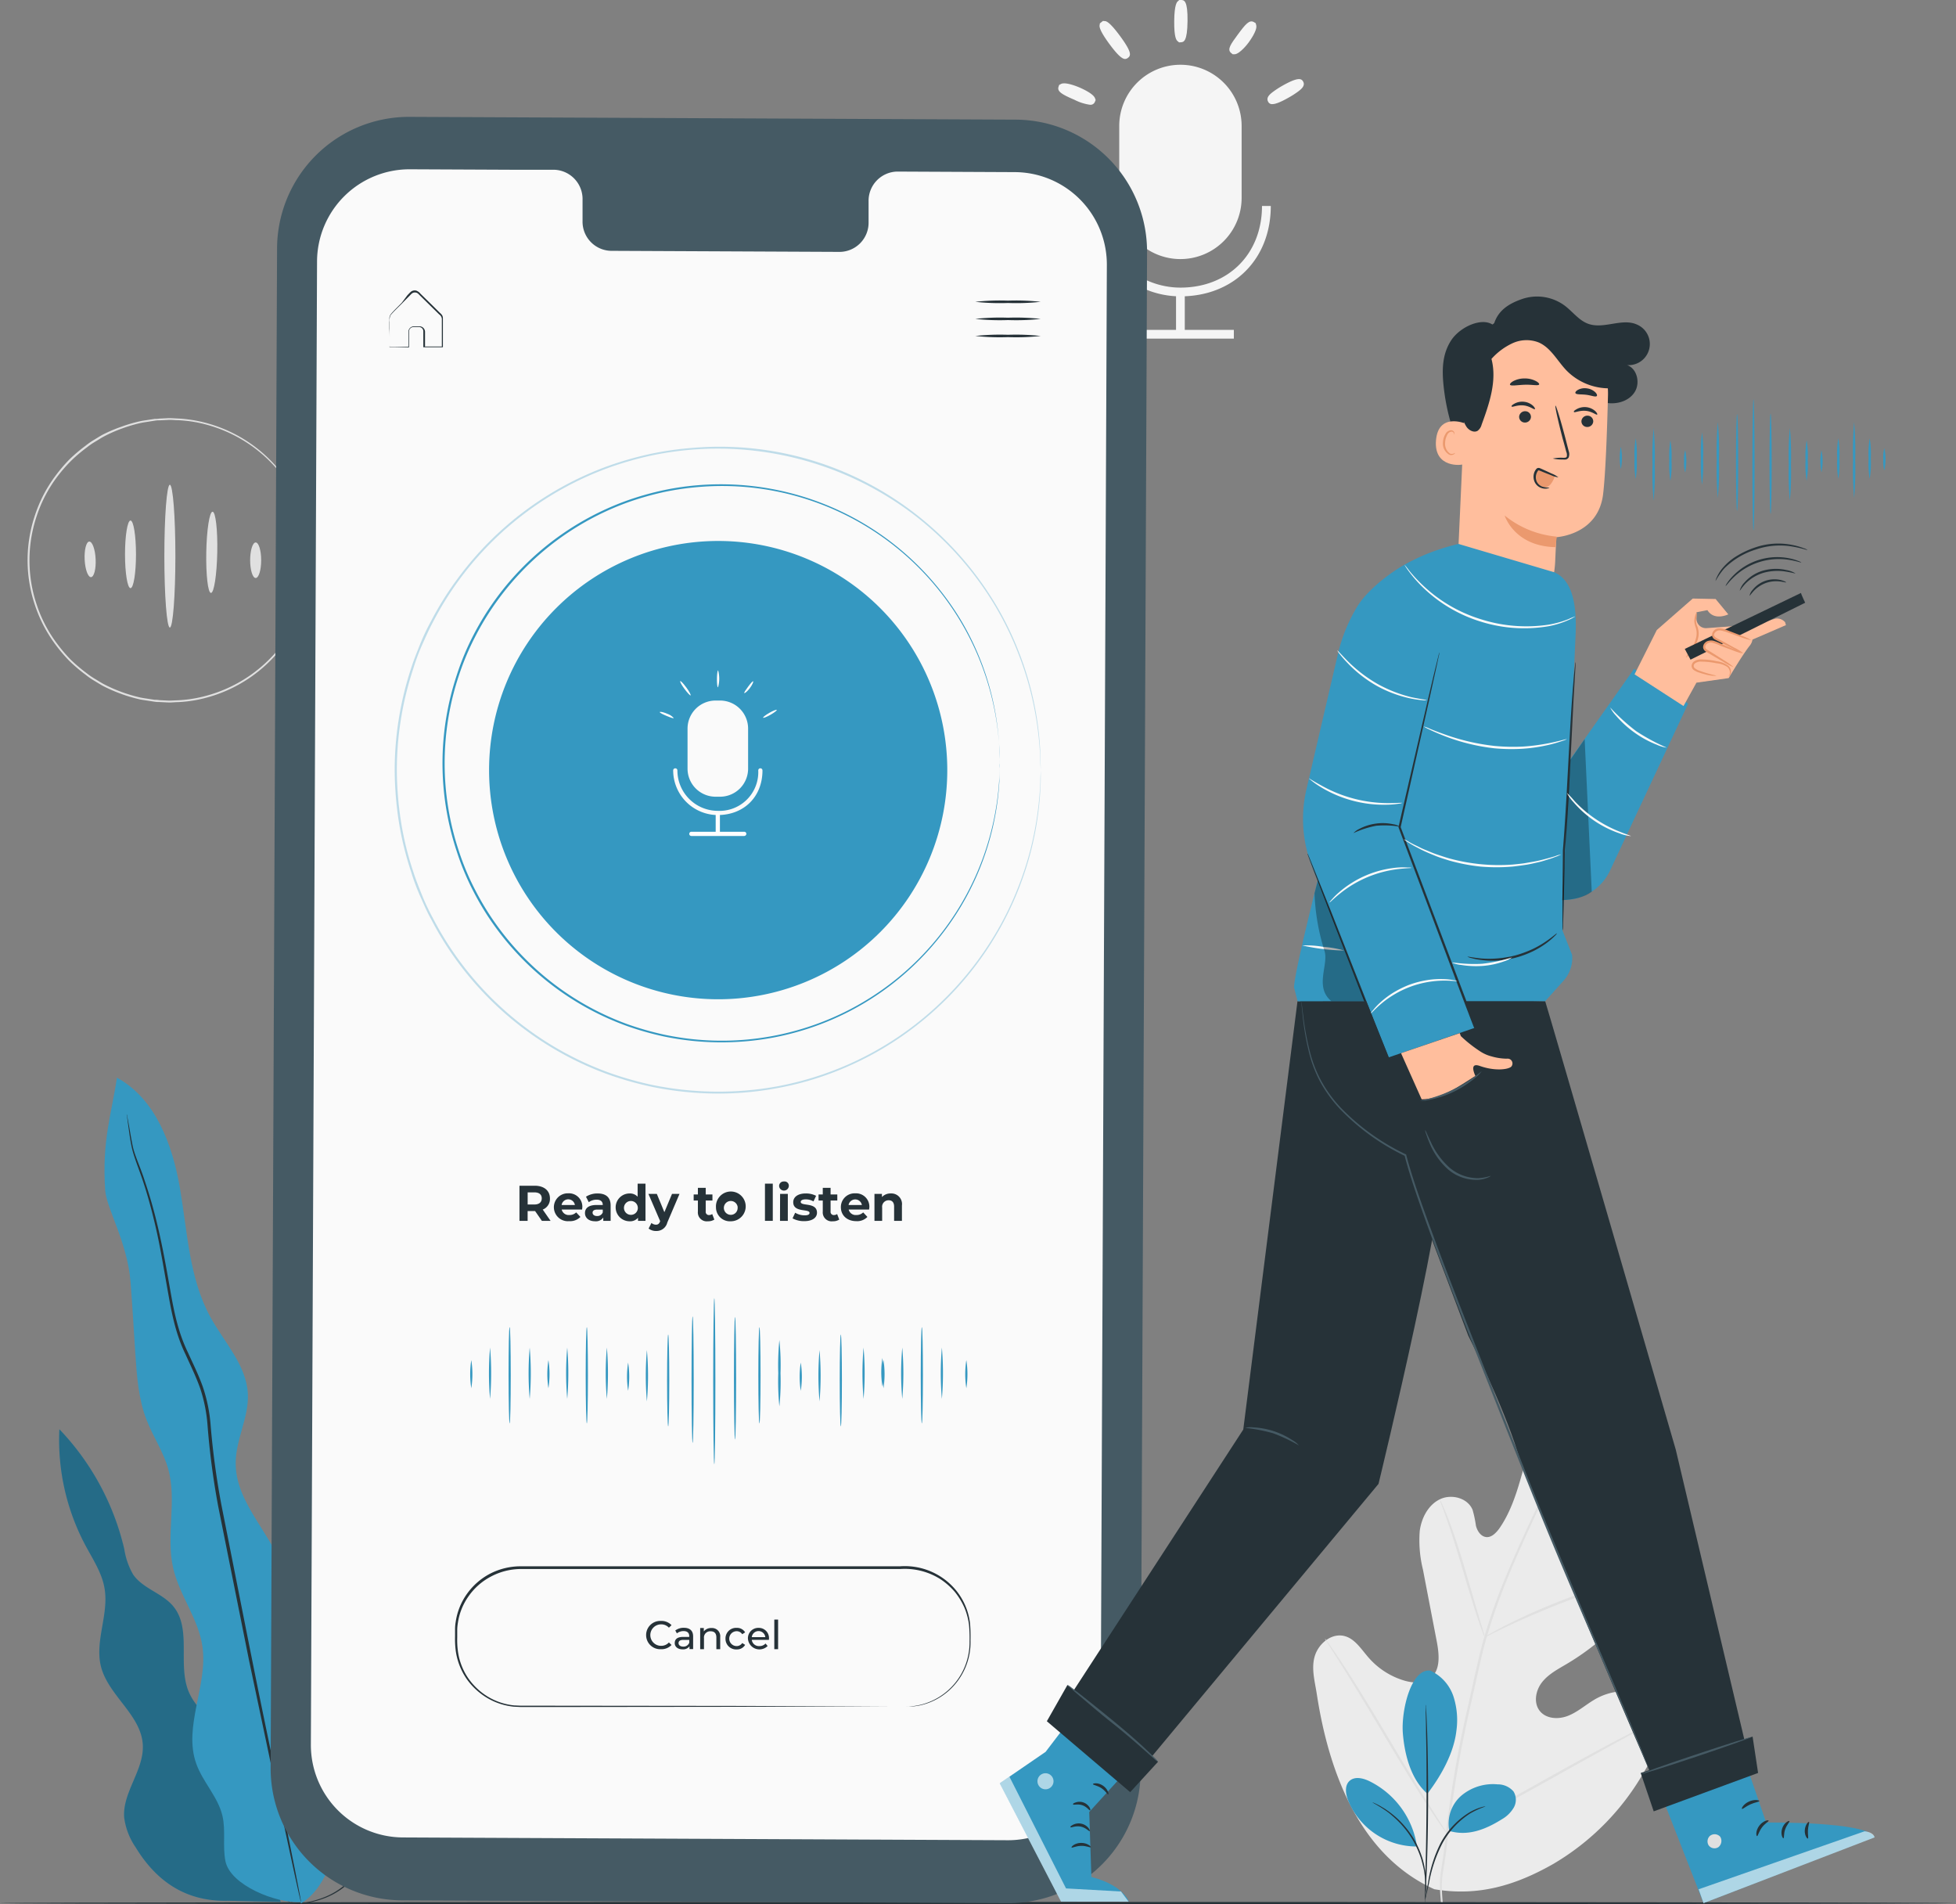 <?xml version="1.0" encoding="UTF-8"?> <svg xmlns="http://www.w3.org/2000/svg" xmlns:xlink="http://www.w3.org/1999/xlink" id="Group_514" data-name="Group 514" width="651.785" height="634.394" viewBox="0 0 651.785 634.394"><rect x="0" y="0" width="651.785" height="634.394" fill="#808080" stroke="none"/><defs><clipPath id="clip-path"><rect id="Rectangle_126" data-name="Rectangle 126" width="651.785" height="634.394" fill="none"></rect></clipPath><clipPath id="clip-path-3"><rect id="Rectangle_115" data-name="Rectangle 115" width="73.835" height="157.482" fill="none"></rect></clipPath><clipPath id="clip-path-4"><rect id="Rectangle_116" data-name="Rectangle 116" width="215.29" height="215.485" fill="none"></rect></clipPath><clipPath id="clip-path-5"><rect id="Rectangle_120" data-name="Rectangle 120" width="58.639" height="23.926" fill="none"></rect></clipPath><clipPath id="clip-path-6"><rect id="Rectangle_121" data-name="Rectangle 121" width="42.993" height="41.684" fill="none"></rect></clipPath><clipPath id="clip-path-7"><rect id="Rectangle_122" data-name="Rectangle 122" width="5.351" height="5.351" fill="none"></rect></clipPath><clipPath id="clip-path-8"><rect id="Rectangle_123" data-name="Rectangle 123" width="9.858" height="53.639" fill="none"></rect></clipPath><clipPath id="clip-path-9"><rect id="Rectangle_124" data-name="Rectangle 124" width="16.871" height="40.304" fill="none"></rect></clipPath></defs><g id="Group_513" data-name="Group 513" clip-path="url(#clip-path)"><g id="Group_512" data-name="Group 512"><g id="Group_511" data-name="Group 511" clip-path="url(#clip-path)"><path id="Path_845" data-name="Path 845" d="M40.721,162.25c-1.014,0-1.831-10.646-1.831-23.785s.817-23.785,1.831-23.785,1.845,10.646,1.845,23.785-.831,23.785-1.845,23.785" transform="translate(15.876 46.816)" fill="#e0e0e0"></path><path id="Path_846" data-name="Path 846" d="M31.411,145.672c-1.014,0-1.831-5.07-1.831-11.266s.817-11.266,1.831-11.266,1.831,5.07,1.831,11.266-.817,11.266-1.831,11.266" transform="translate(12.075 50.269)" fill="#e0e0e0"></path><path id="Path_847" data-name="Path 847" d="M22.149,139.978c-1,0-1.957-2.563-2.112-5.844s.535-5.957,1.535-6.013,1.972,2.563,2.126,5.844-.535,5.957-1.549,6.013" transform="translate(8.171 52.302)" fill="#e0e0e0"></path><path id="Path_848" data-name="Path 848" d="M50.378,148.112c-1.014,0-1.7-6.084-1.563-13.561s1.084-13.519,2.1-13.491,1.718,6.084,1.563,13.561-1.084,13.519-2.1,13.491" transform="translate(19.92 49.42)" fill="#e0e0e0"></path><path id="Path_849" data-name="Path 849" d="M61.035,140.173c-1.014,0-1.845-2.647-1.845-5.915s.831-5.929,1.845-5.929,1.831,2.648,1.831,5.929-.817,5.915-1.831,5.915" transform="translate(24.163 52.388)" fill="#e0e0e0"></path><path id="Path_850" data-name="Path 850" d="M101.038,146.265v-.76c0-.493-.084-1.282-.155-2.239a9.9,9.9,0,0,0-.1-1.648c-.1-.606-.2-1.253-.3-1.972A33.8,33.8,0,0,0,99.5,134.8a44.6,44.6,0,0,0-5.225-12.491A47.135,47.135,0,0,0,62.65,100.286a45.346,45.346,0,0,0-5.915-.676c-1.014,0-2.028-.141-3.056-.113l-3.1.155a8.33,8.33,0,0,0-1.563.1l-1.563.239c-1.042.183-2.1.3-3.14.521a48.326,48.326,0,0,0-6.238,1.831,47.409,47.409,0,0,0-6.1,2.676c-.986.535-1.929,1.155-2.915,1.746a23.267,23.267,0,0,0-2.816,1.943,49.848,49.848,0,0,0-5.295,4.506,51.682,51.682,0,0,0-4.718,5.464A45.262,45.262,0,0,0,9.56,131.549a46.385,46.385,0,0,0,0,29.5,45.179,45.179,0,0,0,6.675,12.843,53.047,53.047,0,0,0,4.577,5.408,53.43,53.43,0,0,0,5.309,4.52,26.963,26.963,0,0,0,2.816,1.943c.986.577,1.929,1.2,2.915,1.732a49.6,49.6,0,0,0,6.1,2.69,50.564,50.564,0,0,0,6.238,1.831c1.042.211,2.112.338,3.154.507l1.549.239a7.306,7.306,0,0,1,1.563.113l3.1.155c1.028,0,2.042-.084,3.056-.113a42.582,42.582,0,0,0,5.915-.69A47.022,47.022,0,0,0,94.152,170.2a44.7,44.7,0,0,0,5.225-12.477,33.564,33.564,0,0,0,.986-4.858c.1-.7.239-1.408.3-1.972s.07-1.141.1-1.634c0-.972.113-1.7.155-2.239a3.305,3.305,0,0,0,0-.76v4.661a15.97,15.97,0,0,1-.268,1.972,32.9,32.9,0,0,1-.915,4.9,44.88,44.88,0,0,1-5.154,12.674,47.349,47.349,0,0,1-31.868,22.363,44.038,44.038,0,0,1-6,.7c-1.014,0-2.042.141-3.084.127l-3.14-.155a8.707,8.707,0,0,1-1.591-.1l-1.577-.239c-1.056-.169-2.126-.3-3.2-.507a49.6,49.6,0,0,1-6.323-1.845,50.914,50.914,0,0,1-6.2-2.7c-1-.549-1.972-1.183-2.957-1.76a24.685,24.685,0,0,1-2.816-1.972,53.055,53.055,0,0,1-5.379-4.577,52.853,52.853,0,0,1-4.661-5.492,46.264,46.264,0,0,1-6.8-13.082,46.86,46.86,0,0,1,0-29.953A45.863,45.863,0,0,1,15.77,118.2a53.026,53.026,0,0,1,4.661-5.492,52.92,52.92,0,0,1,5.379-4.563,24.867,24.867,0,0,1,2.816-1.972c1-.591,1.957-1.225,2.957-1.76a48.723,48.723,0,0,1,6.2-2.633A49.6,49.6,0,0,1,44.1,99.934c1.07-.225,2.141-.338,3.2-.521l1.577-.239a8.629,8.629,0,0,0,1.591-.1l3.14-.155c1.028,0,2.07.1,3.084.127a46.155,46.155,0,0,1,6,.718,47.361,47.361,0,0,1,31.868,22.4,44.98,44.98,0,0,1,5.154,12.674,33.115,33.115,0,0,1,.915,4.887c.1.718.211,1.408.268,1.986a16.048,16.048,0,0,1,0,1.648v2.253c0,.535.141.648.141.648" transform="translate(2.664 40.382)" fill="#e0e0e0"></path><path id="Path_851" data-name="Path 851" d="M285.231,80.056h0A20.391,20.391,0,0,1,264.84,59.665V35.725A20.391,20.391,0,0,1,285.217,15.32h.014a20.391,20.391,0,0,1,20.391,20.391v23.94a20.391,20.391,0,0,1-20.377,20.405Z" transform="translate(108.116 6.254)" fill="#f5f5f5"></path><path id="Path_852" data-name="Path 852" d="M288.048,78.838A30.137,30.137,0,0,1,257.94,48.73h2.915a27.221,27.221,0,0,0,27.193,27.193c16,0,27.179-11.266,27.179-27.193h2.929c0,17.716-12.392,30.094-30.108,30.108" transform="translate(105.299 19.893)" fill="#f5f5f5"></path><rect id="Rectangle_113" data-name="Rectangle 113" width="2.915" height="14.744" transform="translate(391.882 97.266)" fill="#f5f5f5"></rect><rect id="Rectangle_114" data-name="Rectangle 114" width="35.6" height="2.915" transform="translate(375.547 109.898)" fill="#f5f5f5"></rect><path id="Path_853" data-name="Path 853" d="M261.057,26.861a16.3,16.3,0,0,1-5.267-1.676c-4.337-1.845-5.8-2.816-5.281-4.337l.2-.606.69-.352c1.521-.69,5.379.9,6.126,1.225s4.577,2,5.14,3.577l.211.591-.3.7a1.535,1.535,0,0,1-1.521.873" transform="translate(102.224 8.05)" fill="#f5f5f5"></path><path id="Path_854" data-name="Path 854" d="M268.713,17.624c-.929,0-2.338-1.042-5.267-5.013-3.478-4.732-3.309-5.872-3.239-6.253l.085-.591,1.028-.817.69.07c.38,0,1.535.239,5,4.957,4.07,5.52,3.605,6.562,2.619,7.281a1.535,1.535,0,0,1-.915.366" transform="translate(106.214 2.021)" fill="#f5f5f5"></path><path id="Path_855" data-name="Path 855" d="M279.47,14.125l-.563-.479c-.282-.268-1.112-1.056-1.056-6.619s.915-6.337,1.2-6.6L279.527,0h.732c.887.07,2.112.169,2.028,7.041s-1.3,6.971-2.183,7.041Z" transform="translate(113.426)" fill="#f5f5f5"></path><path id="Path_856" data-name="Path 856" d="M292.028,16.017l-.606-.479c-1.282-1.183-.127-2.816,2.38-6.21s3.8-4.915,5.309-4.013l.563.338.2.76c.352,1.732-2.225,5.2-2.521,5.633s-2.915,3.816-4.661,3.971Z" transform="translate(118.752 2.065)" fill="#f5f5f5"></path><path id="Path_857" data-name="Path 857" d="M301.543,27.045a1.408,1.408,0,0,1-1.408-.817c-.789-1.408.718-2.549,1.408-3.112a30.74,30.74,0,0,1,3.309-2.169c5.408-3.07,6.407-2.38,6.957-1.408.789,1.408-.718,2.549-1.408,3.112a28.9,28.9,0,0,1-3.309,2.155c-2.943,1.69-4.577,2.239-5.548,2.239" transform="translate(122.433 7.64)" fill="#f5f5f5"></path><path id="Path_858" data-name="Path 858" d="M351.129,495.42c-24.94-11.266-35.206-39.022-39.177-64.934-.662-4.323-1.972-8.759-.634-12.913s5.633-7.6,9.858-6.506c3.464.9,5.548,4.351,7.9,7.041a25.349,25.349,0,0,0,11.857,7.745c3,.915,6.548,1.155,8.97-.831,3.338-2.732,2.816-7.942,2-12.209q-2.3-11.928-4.591-23.869a40.516,40.516,0,0,1-1.07-12.928c.577-4.3,2.816-8.618,6.675-10.505s9.308-.493,10.942,3.535a39.47,39.47,0,0,1,1.113,5.295c.451,1.76,1.648,3.563,3.422,3.746s3.281-1.408,4.323-2.816c3.605-5.14,5.633-11.266,7.337-17.293s3.436-12.209,6.562-17.659,7.971-10.21,14.082-11.688,13.28,1.07,15.941,6.8.3,12.491-2.619,18.082A97.165,97.165,0,0,1,397.6,376.2a7.966,7.966,0,0,0-2.662,4.225c-.394,3.028,2.816,5.351,5.816,5.76,3.38.479,6.774-.493,10.182-.732s7.295.577,9.139,3.492c2.563,4.042-.239,9.294-3.281,12.97a83.336,83.336,0,0,1-21.588,18.448c-2.929,1.732-6.055,3.366-8.182,6.041s-2.943,6.8-.845,9.534,6.2,2.957,9.379,1.732,5.788-3.563,8.717-5.323c5.45-3.309,13.111-4.309,17.814.07a13.7,13.7,0,0,1,3.661,11.688,31.727,31.727,0,0,1-4.506,11.759,83.557,83.557,0,0,1-30.488,31.108c-12.745,7.252-25.123,10.872-39.585,8.449" transform="translate(126.853 133.988)" fill="#ebebeb"></path><path id="Path_859" data-name="Path 859" d="M341.087,499.37c-.958-10.379.084-8.351,1.493-22.039a388.083,388.083,0,0,1,7.576-44.049c.859-3.859,1.718-7.689,2.563-11.449s1.7-7.478,2.746-11.069a196.294,196.294,0,0,1,7.224-20.279c2.619-6.351,5.323-12.266,7.886-17.786s5.1-10.618,7.576-15.167a154.62,154.62,0,0,1,13.308-20.56c1.746-2.3,3.169-4.027,4.14-5.2l1.127-1.324a2.7,2.7,0,0,1,.408-.422,5.1,5.1,0,0,1-.352.479c-.253.338-.606.8-1.056,1.408-.929,1.2-2.31,2.971-4.028,5.295a163.02,163.02,0,0,0-13.04,20.645c-2.45,4.549-4.929,9.646-7.478,15.167s-5.225,11.449-7.816,17.786a197.517,197.517,0,0,0-7.14,20.222c-1.042,3.577-1.873,7.266-2.732,11.026s-1.69,7.576-2.563,11.449a397.882,397.882,0,0,0-7.59,43.951c-1.408,13.632-2.549,11.562-1.662,21.9" transform="translate(139.091 134.728)" fill="#e0e0e0"></path><path id="Path_860" data-name="Path 860" d="M355.669,400.6a8.293,8.293,0,0,1-.76-1.746c-.437-1.141-1.028-2.816-1.718-4.872-1.408-4.225-3.126-9.942-5.013-16.321s-3.69-12.139-5.154-16.251c-.718-2.056-1.31-3.718-1.746-4.858a8.174,8.174,0,0,1-.577-1.8,8.955,8.955,0,0,1,.859,1.69c.521,1.112,1.211,2.746,2,4.774,1.591,4.084,3.492,9.858,5.379,16.223s3.507,12.012,4.788,16.364c.577,1.972,1.084,3.633,1.479,4.957a8.163,8.163,0,0,1,.465,1.845" transform="translate(139.084 144.82)" fill="#e0e0e0"></path><path id="Path_861" data-name="Path 861" d="M404.364,372.77a11.74,11.74,0,0,1-2.141.676c-1.408.38-3.394.929-5.858,1.69-4.929,1.479-11.674,3.76-19,6.6s-13.843,5.717-18.5,7.928c-2.324,1.084-4.225,2.014-5.492,2.647a11.218,11.218,0,0,1-2.042.929,11.7,11.7,0,0,1,1.9-1.2c1.253-.732,3.084-1.746,5.394-2.9,4.6-2.338,11.111-5.309,18.448-8.168a197.631,197.631,0,0,1,19.138-6.393c2.478-.69,4.52-1.155,5.943-1.408a12.153,12.153,0,0,1,2.211-.408" transform="translate(143.423 152.176)" fill="#e0e0e0"></path><path id="Path_862" data-name="Path 862" d="M354.222,452.672a5.025,5.025,0,0,1-.507-.591l-1.31-1.817c-1.127-1.577-2.7-3.915-4.6-6.816-3.83-5.8-8.844-13.984-14.265-23.081s-10.379-17.321-14.082-23.194l-4.394-6.943-1.183-1.9a2.462,2.462,0,0,1-.366-.69,3.234,3.234,0,0,1,.493.606c.366.493.789,1.084,1.31,1.817,1.141,1.577,2.7,3.9,4.619,6.8,3.816,5.8,8.844,13.984,14.265,23.095s10.365,17.307,14.082,23.179l4.394,6.943,1.2,1.9a4.086,4.086,0,0,1,.352.69" transform="translate(127.984 158.246)" fill="#e0e0e0"></path><path id="Path_863" data-name="Path 863" d="M411.027,407.48a2.673,2.673,0,0,1-.676.437l-1.986,1.1L401.015,413c-6.2,3.38-14.716,8.125-24.109,13.378s-17.983,9.942-24.25,13.181c-3.14,1.619-5.633,2.9-7.478,3.76l-2.056.972a2.572,2.572,0,0,1-.732.282,2.839,2.839,0,0,1,.662-.437l1.986-1.1,7.351-3.985c6.21-3.366,14.716-8.111,24.123-13.378s17.969-9.942,24.236-13.181c3.14-1.619,5.633-2.9,7.478-3.746l2.056-.972a3.221,3.221,0,0,1,.746-.3" transform="translate(139.774 166.346)" fill="#e0e0e0"></path><path id="Path_864" data-name="Path 864" d="M651.785,450.344c0,.211-145.921.366-325.878.366S0,450.555,0,450.344s145.893-.394,325.893-.394,325.893.2,325.893.394" transform="translate(0 183.683)" fill="#263238"></path><path id="Path_865" data-name="Path 865" d="M75.474,454.764c1.408-5.83-2.38-11.646-6.675-15.843s-9.435-7.957-11.7-13.533c-3.647-9.013,1.127-20.757-5.07-28.277-3.633-4.408-10.139-5.858-13.378-10.59a24.156,24.156,0,0,1-2.943-8.449,86.158,86.158,0,0,0-21.63-39.951,74.643,74.643,0,0,0,8.618,38.571c2.521,4.732,5.633,9.337,6.464,14.632,1.408,8.59-3.366,17.476-1.211,25.9,2.478,9.646,13.364,16.054,13.927,25.982.479,8.449-6.8,15.829-6.21,24.222a22.719,22.719,0,0,0,3.8,9.942c6.562,10.759,16.152,18.152,30.615,17.828l17.744.408Z" transform="translate(5.711 138.031)" fill="#3598c1"></path><g id="Group_492" data-name="Group 492" transform="translate(19.699 476.151)" opacity="0.3"><g id="Group_491" data-name="Group 491"><g id="Group_490" data-name="Group 490" clip-path="url(#clip-path-3)"><path id="Path_866" data-name="Path 866" d="M75.474,454.764c1.408-5.83-2.38-11.646-6.675-15.843s-9.435-7.957-11.7-13.533c-3.647-9.013,1.127-20.757-5.07-28.277-3.633-4.408-10.139-5.858-13.378-10.59a24.156,24.156,0,0,1-2.943-8.449,86.158,86.158,0,0,0-21.63-39.951,74.643,74.643,0,0,0,8.618,38.571c2.521,4.732,5.633,9.337,6.464,14.632,1.408,8.59-3.366,17.476-1.211,25.9,2.478,9.646,13.364,16.054,13.927,25.982.479,8.449-6.8,15.829-6.21,24.222a22.719,22.719,0,0,0,3.8,9.942c6.562,10.759,16.152,18.152,30.615,17.828l17.744.408Z" transform="translate(-13.989 -338.12)"></path></g></g></g><path id="Path_867" data-name="Path 867" d="M71.588,513.959h1.239a22.3,22.3,0,0,0,3.647-.352,31.223,31.223,0,0,0,5.633-1.549,24.039,24.039,0,0,0,6.914-3.957,9.352,9.352,0,0,0,2.732-3.746,18.088,18.088,0,0,0,.732-5.154,49.3,49.3,0,0,1,.338-5.8,16.3,16.3,0,0,1,2.155-5.929c2.112-3.788,5.464-7.252,6.464-12.026s.225-9.858-.662-15.237-1.774-11.266.282-17.054,5.76-10.787,7.562-16.828.887-12.745,1.239-19.589a27.421,27.421,0,0,1,2.31-10.21c1.408-3.253,3.436-6.224,4.915-9.449,2.985-6.464,3.506-13.913,4.309-21.363.394-3.732.789-7.52,1.2-11.336a55.77,55.77,0,0,1,1.929-11.533,99.7,99.7,0,0,1,4.225-11.111,34.541,34.541,0,0,0,1.957-5.534,57,57,0,0,0,.521-5.915,71.153,71.153,0,0,0-.535-12.083c-.507-4.042-1.267-8.1-1.732-12.237a2.053,2.053,0,0,0-.085-.718l.8.451a26.315,26.315,0,0,0-9.1,7.773,42.975,42.975,0,0,0-5.633,10.548c-2.816,7.478-3.887,15.378-5.351,23.039s-3.338,15.307-7.323,21.842c-1.986,3.239-4.323,6.14-6.337,9.168a24.131,24.131,0,0,0-4.225,9.689c-1.028,7.041,3.112,13.575,2.3,20.659A24.17,24.17,0,0,1,90.683,408c-1.648,2.9-3.549,5.548-5.323,8.182a51.029,51.029,0,0,0-4.661,8,25.137,25.137,0,0,0-2.084,8.6c-.422,5.844.437,11.519,0,17a39.987,39.987,0,0,1-4.436,14.843c-2.169,4.394-4.549,8.337-6.548,12.139a60.626,60.626,0,0,0-2.662,5.633,26.236,26.236,0,0,0-1.535,5.478,34.586,34.586,0,0,0-.169,9.97,25.681,25.681,0,0,0,4.872,12.8,22.035,22.035,0,0,0,3.45,3.366s-.352-.211-1.014-.7a7.02,7.02,0,0,1-1.169-.972A13.233,13.233,0,0,1,68,510.791a25.346,25.346,0,0,1-5.14-12.871,34.854,34.854,0,0,1,0-10.111,27.642,27.642,0,0,1,1.521-5.633,61.714,61.714,0,0,1,2.662-5.633c1.972-3.83,4.337-7.788,6.45-12.153A39.25,39.25,0,0,0,77.714,449.8c.408-5.365-.479-11.026,0-17a25.637,25.637,0,0,1,2.126-8.9,52.609,52.609,0,0,1,4.7-8.21c1.774-2.647,3.661-5.281,5.253-8.125a23.169,23.169,0,0,0,3.183-9.21c.817-6.647-3.352-13.209-2.338-20.7a24.936,24.936,0,0,1,4.337-10.125c2.028-3.1,4.366-5.985,6.295-9.153,3.859-6.351,5.746-13.857,7.154-21.476s2.478-15.6,5.394-23.236a43.565,43.565,0,0,1,5.8-10.843,27.246,27.246,0,0,1,9.491-8.1l.718-.366.085.817a2.093,2.093,0,0,0,.085.7c.465,4.1,1.225,8.14,1.732,12.223a71.563,71.563,0,0,1,.535,12.266,56.3,56.3,0,0,1-.535,6.1,36.859,36.859,0,0,1-2.014,5.746,98.708,98.708,0,0,0-4.225,10.984,55.457,55.457,0,0,0-1.9,11.35q-.606,5.718-1.211,11.266c-.817,7.407-1.324,14.984-4.436,21.673-1.535,3.309-3.507,6.281-4.929,9.435a26.288,26.288,0,0,0-2.253,9.858c-.366,6.7.577,13.477-1.324,19.8s-5.76,11.266-7.633,16.9-1.169,11.336-.324,16.645,1.76,10.632.577,15.491-4.549,8.449-6.619,12.167a15.739,15.739,0,0,0-2.07,5.689,49.984,49.984,0,0,0-.38,5.731,18.588,18.588,0,0,1-.8,5.295,10.074,10.074,0,0,1-2.9,3.915,24.773,24.773,0,0,1-7.041,3.943,29.811,29.811,0,0,1-5.774,1.479,13.93,13.93,0,0,1-4.887.127" transform="translate(25.51 120.167)" fill="#263238"></path><path id="Path_868" data-name="Path 868" d="M123.754,301.83a1.887,1.887,0,0,1,0,.563c-.085.422-.169.958-.282,1.619-.268,1.408-.591,3.506-1.2,6.21s-2.169,5.731-3.45,9.379-2.718,7.858-3.971,12.59-2.38,9.956-3.563,15.6-2.464,11.8-5.562,17.6c-1.408,2.915-3.028,5.83-4.225,8.942a40.816,40.816,0,0,0-2.408,9.942,204.358,204.358,0,0,1-3.69,21.546l-9.858,41.008L77.1,480.225c-2.436,9.421-4.408,17.082-5.788,22.532l-1.7,6.055c-.183.634-.324,1.155-.451,1.577s-.169.535-.2.521a2.786,2.786,0,0,1,.084-.549q.142-.634.338-1.605c.352-1.493.831-3.549,1.408-6.154l5.45-22.532c2.338-9.548,5.126-20.87,8.21-33.445s6.309-26.461,9.787-40.994a205.729,205.729,0,0,0,3.69-21.461,42.264,42.264,0,0,1,2.493-10.181c1.281-3.2,2.9-6.126,4.337-9.013,3.07-5.633,4.323-11.716,5.633-17.335s2.394-10.886,3.718-15.617,2.732-8.956,4.14-12.59,2.943-6.661,3.619-9.28,1.056-4.746,1.408-6.14l.38-1.605a3.191,3.191,0,0,1,.1-.577" transform="translate(28.152 123.216)" fill="#263238"></path><path id="Path_869" data-name="Path 869" d="M90.143,530.09c11.533-6.943,14.73-27.855,9.858-40.388s-13.406-23.94-14.786-37.374c-1.07-10.294,2.253-20.9-.211-30.981-3.309-13.561-16.645-24.01-16.561-38.022,0-7.844,4.45-15.251,4.056-23.067-.493-9.6-7.9-17.18-12.519-25.616-7.041-12.913-7.6-28.165-10.083-42.726s-8.125-29.925-21.025-36.966c-1.831,12.336-5.027,20.8-3.915,37.5.394,5.985,7.435,17.434,8.449,30.573.62,7.844,1.056,15.716,1.577,23.574.507,7.647,1.042,15.491,3.83,22.532,2.141,5.478,5.534,10.449,7.126,16.1,3,10.632-.789,22.194,1.648,32.981,2.056,9.139,8.449,16.969,9.773,26.235,1.887,13.012-6.464,26.6-2.07,39.008,2.169,6.154,7.266,11.069,8.745,17.434,1.141,4.929,0,10.167,1,15.124,1.676,8,16.9,14.082,25.109,13.575" transform="translate(10.094 104.078)" fill="#3598c1"></path><path id="Path_870" data-name="Path 870" d="M29.98,263.59a3.989,3.989,0,0,1,.169.676c.1.507.225,1.169.38,2,.352,1.76.746,4.394,1.408,7.717s2.535,7.041,4.028,11.716a163.889,163.889,0,0,1,4.492,15.843c1.408,5.943,2.605,12.519,3.844,19.574s2.549,14.617,6.084,21.856c1.648,3.661,3.521,7.365,4.943,11.393a51.751,51.751,0,0,1,2.605,12.674,256.7,256.7,0,0,0,3.647,26.925c3.619,18.237,7.041,35.614,10.2,51.429s6.154,29.981,8.618,41.937,4.351,21.546,5.717,28.305c.634,3.3,1.141,5.872,1.493,7.7.155.831.268,1.493.366,2.014a4.359,4.359,0,0,1,.084.69,2.778,2.778,0,0,1-.2-.662c-.127-.507-.282-1.169-.479-2-.408-1.817-.972-4.38-1.7-7.661l-6.069-28.165c-2.521-11.956-5.52-26.137-8.844-41.895L60.468,394.217a255.276,255.276,0,0,1-3.549-26.954,50.561,50.561,0,0,0-2.507-12.491C53,350.83,51.174,347.14,49.54,343.507c-3.563-7.337-4.83-15.1-6.069-22.109s-2.338-13.632-3.69-19.56-2.816-11.266-4.337-15.828-3.2-8.449-3.873-11.829-.929-5.985-1.211-7.759l-.268-2.028a3.594,3.594,0,0,1-.113-.8" transform="translate(12.239 107.605)" fill="#263238"></path><path id="Path_871" data-name="Path 871" d="M341.306,395.325a14.516,14.516,0,0,1,7.506,8.449,25.631,25.631,0,0,1,1,11.505c-.859,7.464-5.1,15-9.66,20.969-6.295-5.478-7.745-15.054-8.168-19.969-.676-7.745,2.816-22.166,9.322-21.011" transform="translate(135.492 161.334)" fill="#3598c1"></path><path id="Path_872" data-name="Path 872" d="M343.021,437.67a12.336,12.336,0,0,1,3.985-11.745,16.379,16.379,0,0,1,12.1-3.774,6.93,6.93,0,0,1,5.309,2.38,5.307,5.307,0,0,1,.084,5.351,10.778,10.778,0,0,1-3.971,3.9c-5.45,3.422-11.35,5.731-17.5,3.887" transform="translate(139.932 172.305)" fill="#3598c1"></path><path id="Path_873" data-name="Path 873" d="M337.22,458.412a7.433,7.433,0,0,1,.225-1.535c.2-1.084.451-2.479.76-4.154a43.424,43.424,0,0,1,4.225-13.251,26.646,26.646,0,0,1,9.506-10.1,18.278,18.278,0,0,1,3.873-1.718,10.723,10.723,0,0,1,1.127-.282,1.162,1.162,0,0,1,.394,0,28.4,28.4,0,0,0-5.2,2.38,27.4,27.4,0,0,0-9.224,10.041,46.392,46.392,0,0,0-4.38,13.068c-.38,1.732-.69,3.14-.929,4.112a7.452,7.452,0,0,1-.38,1.436" transform="translate(137.663 174.46)" fill="#263238"></path><path id="Path_874" data-name="Path 874" d="M337.529,403.26a3.47,3.47,0,0,1,0,.662c0,.493.07,1.141.113,1.929.1,1.676.2,4.1.3,7.041.183,5.985.338,14.251.3,23.391s-.254,17.406-.507,23.391c-.113,2.985-.239,5.408-.338,7.041,0,.789-.1,1.408-.141,1.929a3.485,3.485,0,0,1-.07.662,2.47,2.47,0,0,1,0-.676V466.7c0-1.732.1-4.14.169-7.041.141-5.985.31-14.251.352-23.377s0-17.392-.155-23.377c0-2.943-.085-5.351-.113-7.041v-1.929a3.413,3.413,0,0,1,.1-.676" transform="translate(137.636 164.623)" fill="#263238"></path><path id="Path_875" data-name="Path 875" d="M342.05,442.794a28.913,28.913,0,0,0-15.772-21.123c-2.1-1.014-4.844-1.662-6.576-.1s-1.338,4.365-.493,6.548A24.685,24.685,0,0,0,341.9,443.441" transform="translate(130.017 171.716)" fill="#3598c1"></path><path id="Path_876" data-name="Path 876" d="M324.74,426.38a7.125,7.125,0,0,1,1.338.577,16.99,16.99,0,0,1,1.507.8c.563.352,1.253.7,1.929,1.211a26.9,26.9,0,0,1,2.2,1.648,31.537,31.537,0,0,1,2.338,2.126,32.394,32.394,0,0,1,4.436,5.7,31.607,31.607,0,0,1,2.929,6.619,29.027,29.027,0,0,1,.732,3.07,23.516,23.516,0,0,1,.38,2.732,21.883,21.883,0,0,1,.1,2.253,10.93,10.93,0,0,1,0,1.718,6.492,6.492,0,0,1-.169,1.408c-.113,0,.1-2.07-.268-5.379-.113-.817-.211-1.718-.437-2.676s-.479-1.957-.775-3a33.868,33.868,0,0,0-2.915-6.492,33.194,33.194,0,0,0-4.337-5.633,28.6,28.6,0,0,0-2.267-2.126,20.274,20.274,0,0,0-2.126-1.69c-2.746-1.9-4.633-2.774-4.591-2.873" transform="translate(132.568 174.061)" fill="#263238"></path><path id="Path_877" data-name="Path 877" d="M309.734,622.74l-201.912-.929A43.993,43.993,0,0,1,64.04,577.634L66.181,71.446a43.979,43.979,0,0,1,44.161-43.8h.03l201.912.929a43.979,43.979,0,0,1,43.8,44.161v.015l-2.141,506.188a43.979,43.979,0,0,1-44.161,43.8h-.044" transform="translate(26.143 11.287)" fill="#455a64"></path><path id="Path_878" data-name="Path 878" d="M308.1,40.994l-39.149-.183a9.731,9.731,0,0,0-9.548,9.858v7.041a9.717,9.717,0,0,1-9.548,9.858l-76.3-.352a9.716,9.716,0,0,1-9.463-9.963V50.189a9.758,9.758,0,0,0-9.463-9.984H140.859L106.6,40.05A30.813,30.813,0,0,0,75.616,70.692v.03L73.56,564.813A30.812,30.812,0,0,0,104.2,595.794h.015l201.518.929a30.812,30.812,0,0,0,30.981-30.642v-.03L338.8,71.961a30.8,30.8,0,0,0-30.629-30.967h-.07" transform="translate(30.029 16.349)" fill="#fafafa"></path><path id="Path_879" data-name="Path 879" d="M169.126,307.06c.2,0,.366,12.421.366,27.728s-.169,27.742-.366,27.742-.366-12.421-.366-27.742.169-27.728.366-27.728" transform="translate(68.893 125.351)" fill="#3598c1"></path><path id="Path_880" data-name="Path 880" d="M164,311.39c.2,0,.366,9.477.366,21.123s-.169,21.123-.366,21.123-.366-9.477-.366-21.123.155-21.123.366-21.123" transform="translate(66.799 127.119)" fill="#3598c1"></path><path id="Path_881" data-name="Path 881" d="M158.216,315.69c.2,0,.366,6.858.366,15.322s-.169,15.336-.366,15.336-.366-6.858-.366-15.336.169-15.322.366-15.322" transform="translate(64.439 128.874)" fill="#3598c1"></path><path id="Path_882" data-name="Path 882" d="M153.176,319.39a96.282,96.282,0,0,1,0,17.1,99.87,99.87,0,0,1,0-17.1" transform="translate(62.382 130.385)" fill="#3598c1"></path><path id="Path_883" data-name="Path 883" d="M148.736,322.35a30.275,30.275,0,0,1,0,9.393,30.276,30.276,0,0,1,0-9.393" transform="translate(60.569 131.593)" fill="#3598c1"></path><path id="Path_884" data-name="Path 884" d="M143.71,318.8a99.867,99.867,0,0,1,0,17.1,96.276,96.276,0,0,1,0-17.1" transform="translate(58.512 130.144)" fill="#3598c1"></path><path id="Path_885" data-name="Path 885" d="M138.97,313.95c.2,0,.366,7.182.366,16.054s-.169,16.068-.366,16.068-.38-7.2-.38-16.068.169-16.054.38-16.054" transform="translate(56.577 128.164)" fill="#3598c1"></path><path id="Path_886" data-name="Path 886" d="M199.066,315.69c.2,0,.366,6.858.366,15.322s-.169,15.336-.366,15.336-.366-6.858-.366-15.336.169-15.322.366-15.322" transform="translate(81.115 128.874)" fill="#3598c1"></path><path id="Path_887" data-name="Path 887" d="M194.026,319.39a99.873,99.873,0,0,1,0,17.1,99.867,99.867,0,0,1,0-17.1" transform="translate(79.058 130.385)" fill="#3598c1"></path><path id="Path_888" data-name="Path 888" d="M189.586,322.35a30.275,30.275,0,0,1,0,9.393,30.274,30.274,0,0,1,0-9.393" transform="translate(77.245 131.593)" fill="#3598c1"></path><path id="Path_889" data-name="Path 889" d="M184.539,317.02a80.489,80.489,0,0,1,.38,11.055,80.49,80.49,0,0,1-.38,11.055,84.711,84.711,0,0,1-.366-11.055,84.711,84.711,0,0,1,.366-11.055" transform="translate(75.167 129.417)" fill="#3598c1"></path><path id="Path_890" data-name="Path 890" d="M179.806,313.95c.211,0,.38,7.182.38,16.054s-.169,16.068-.38,16.068-.366-7.2-.366-16.068.169-16.054.366-16.054" transform="translate(73.253 128.164)" fill="#3598c1"></path><path id="Path_891" data-name="Path 891" d="M174.036,311.54c.2,0,.366,9.154.366,20.433s-.169,20.448-.366,20.448-.366-9.154-.366-20.448.155-20.433.366-20.433" transform="translate(70.897 127.18)" fill="#3598c1"></path><path id="Path_892" data-name="Path 892" d="M204.446,335.906a99.87,99.87,0,0,1,0-17.1,99.867,99.867,0,0,1,0,17.1" transform="translate(83.311 130.148)" fill="#3598c1"></path><path id="Path_893" data-name="Path 893" d="M208.9,330.673a30.276,30.276,0,0,1,0-9.393,30.273,30.273,0,0,1,0,9.393" transform="translate(85.128 131.156)" fill="#3598c1"></path><path id="Path_894" data-name="Path 894" d="M134.326,318.8a99.867,99.867,0,0,1,0,17.1,99.87,99.87,0,0,1,0-17.1" transform="translate(54.686 130.144)" fill="#3598c1"></path><path id="Path_895" data-name="Path 895" d="M129.876,321.76a30.184,30.184,0,0,1,0,9.379,30.186,30.186,0,0,1,0-9.379" transform="translate(52.87 131.352)" fill="#3598c1"></path><path id="Path_896" data-name="Path 896" d="M125.446,318.8a99.87,99.87,0,0,1,0,17.1,99.867,99.867,0,0,1,0-17.1" transform="translate(51.061 130.144)" fill="#3598c1"></path><path id="Path_897" data-name="Path 897" d="M120.706,313.95c.2,0,.366,7.182.366,16.054s-.169,16.068-.366,16.068-.366-7.2-.366-16.068.113-16.054.366-16.054" transform="translate(49.126 128.164)" fill="#3598c1"></path><path id="Path_898" data-name="Path 898" d="M116.066,318.8a99.867,99.867,0,0,1,0,17.1,99.867,99.867,0,0,1,0-17.1" transform="translate(47.232 130.144)" fill="#3598c1"></path><path id="Path_899" data-name="Path 899" d="M111.626,321.76a30.183,30.183,0,0,1,0,9.379,30.185,30.185,0,0,1,0-9.379" transform="translate(45.42 131.352)" fill="#3598c1"></path><path id="Path_900" data-name="Path 900" d="M222.976,318.8a99.873,99.873,0,0,1,0,17.1,99.861,99.861,0,0,1,0-17.1" transform="translate(90.876 130.144)" fill="#3598c1"></path><path id="Path_901" data-name="Path 901" d="M218.236,313.95c.211,0,.366,7.182.366,16.054s-.155,16.068-.366,16.068-.366-7.2-.366-16.068.169-16.054.366-16.054" transform="translate(88.941 128.164)" fill="#3598c1"></path><path id="Path_902" data-name="Path 902" d="M213.61,318.8a99.867,99.867,0,0,1,0,17.1,96.276,96.276,0,0,1,0-17.1" transform="translate(87.047 130.144)" fill="#3598c1"></path><path id="Path_903" data-name="Path 903" d="M209.156,321.76a30.184,30.184,0,0,1,0,9.379,30.185,30.185,0,0,1,0-9.379" transform="translate(85.234 131.352)" fill="#3598c1"></path><path id="Path_904" data-name="Path 904" d="M228.766,321.76a30.184,30.184,0,0,1,0,9.379,30.186,30.186,0,0,1,0-9.379" transform="translate(93.24 131.352)" fill="#3598c1"></path><g id="Group_495" data-name="Group 495" transform="translate(131.515 148.836)" opacity="0.3"><g id="Group_494" data-name="Group 494"><g id="Group_493" data-name="Group 493" clip-path="url(#clip-path-4)"><path id="Path_905" data-name="Path 905" d="M308.652,213.42s0-.591-.084-1.746,0-2.816-.225-5.112a108.774,108.774,0,0,0-3.084-19.377,106.01,106.01,0,0,0-4.408-13.491,104.933,104.933,0,0,0-7.45-15.11,108.571,108.571,0,0,0-27.263-30.46,108.011,108.011,0,0,0-87.127-19.532,113.829,113.829,0,0,0-14.336,4.1,107.411,107.411,0,0,0-49.8,37.346,105.321,105.321,0,0,0-8.731,14.082c-1.324,2.45-2.45,5.013-3.605,7.576a70.074,70.074,0,0,0-2.943,7.914,107.891,107.891,0,0,0-5.492,33.8,115.07,115.07,0,0,0,1.408,17.251,102.7,102.7,0,0,0,4.07,16.575c.859,2.7,1.915,5.309,2.957,7.914a73.086,73.086,0,0,0,3.591,7.576,107.234,107.234,0,0,0,58.54,51.429,113.825,113.825,0,0,0,14.336,4.1,109.585,109.585,0,0,0,41.993.493,107.027,107.027,0,0,0,45.134-20.025A108.453,108.453,0,0,0,293.4,268.228a103.423,103.423,0,0,0,7.478-15.11,105.131,105.131,0,0,0,4.422-13.477,109.676,109.676,0,0,0,3.07-19.377c.2-2.239.155-3.957.225-5.112s.085-1.732.085-1.732v1.732c0,1.155,0,2.816-.155,5.126a105.614,105.614,0,0,1-2.943,19.434,107.549,107.549,0,0,1-39.107,59.4A105.994,105.994,0,0,1,245.9,311.46a104.841,104.841,0,0,1-24.771,7.858,107.407,107.407,0,0,1-27.8,1.563,109.512,109.512,0,0,1-14.448-2,114.833,114.833,0,0,1-14.42-4.1A108.1,108.1,0,0,1,114.3,277.2a106.7,106.7,0,0,1-8.787-14.153c-1.408-2.479-2.464-5.056-3.633-7.633a71.111,71.111,0,0,1-2.971-7.971A105.425,105.425,0,0,1,94.8,230.755a116.582,116.582,0,0,1-1.408-17.363,108.993,108.993,0,0,1,5.52-34.037c.859-2.718,1.943-5.337,2.985-7.971a73.962,73.962,0,0,1,3.619-7.619,105.38,105.38,0,0,1,8.8-14.082,108.029,108.029,0,0,1,50.147-37.572,114.836,114.836,0,0,1,14.42-4.1,109.289,109.289,0,0,1,14.448-2,106.289,106.289,0,0,1,73.087,21.645,108.914,108.914,0,0,1,27.306,30.671,103.845,103.845,0,0,1,7.45,15.195,106.521,106.521,0,0,1,4.366,13.547,105.368,105.368,0,0,1,2.943,19.434c.183,2.253.113,3.971.155,5.126s.014,1.788.014,1.788" transform="translate(-93.39 -105.69)" fill="#3598c1"></path></g></g></g><path id="Path_906" data-name="Path 906" d="M290.417,207.473v-1.507a38.019,38.019,0,0,0-.211-4.408A92.535,92.535,0,0,0,191,115.4a94.471,94.471,0,0,0-12.392,1.732,98.913,98.913,0,0,0-12.35,3.535,92.621,92.621,0,0,0-50.485,44.345,88.167,88.167,0,0,0-5.633,13.35,92.5,92.5,0,0,0,0,58.329,85.414,85.414,0,0,0,5.633,13.364,90.624,90.624,0,0,0,7.534,12.125,92.679,92.679,0,0,0,42.951,32.234,99.635,99.635,0,0,0,12.35,3.521,92.609,92.609,0,0,0,111.588-84.564c.183-1.929.141-3.408.211-4.408a7.913,7.913,0,0,0,0-1.493s0,2.042-.127,5.915A91.534,91.534,0,0,1,277.6,254.973a93.98,93.98,0,0,1-23.546,26.475A92.663,92.663,0,0,1,214.908,298.9a94.426,94.426,0,0,1-36.459-.38A100.2,100.2,0,0,1,166,294.981a93.242,93.242,0,0,1-43.3-32.389,90.245,90.245,0,0,1-7.6-12.223,86.272,86.272,0,0,1-5.633-13.463,93.108,93.108,0,0,1,0-58.78,86.273,86.273,0,0,1,5.633-13.463,92.209,92.209,0,0,1,7.59-12.209,93.209,93.209,0,0,1,43.3-32.389,97.866,97.866,0,0,1,12.449-3.535A91.293,91.293,0,0,1,190.9,114.8a93.351,93.351,0,0,1,63.075,18.842,93.819,93.819,0,0,1,23.546,26.32,91.533,91.533,0,0,1,12.674,41.585c.282,3.887.225,5.929.225,5.929" transform="translate(42.742 46.768)" fill="#3598c1"></path><path id="Path_907" data-name="Path 907" d="M192.07,127.98a76.34,76.34,0,1,1-76.34,76.34,76.341,76.341,0,0,1,76.34-76.34" transform="translate(47.244 52.245)" fill="#3598c1"></path><path id="Path_908" data-name="Path 908" d="M172.041,165.73h1.479a9.351,9.351,0,0,1,9.351,9.351v13.336a9.351,9.351,0,0,1-9.351,9.351h-1.479a9.351,9.351,0,0,1-9.351-9.351V175.081a9.351,9.351,0,0,1,9.351-9.351" transform="translate(66.415 67.656)" fill="#fafafa"></path><path id="Path_909" data-name="Path 909" d="M174.161,197.335a14.9,14.9,0,0,1-14.871-14.871.7.7,0,1,1,1.408,0,13.477,13.477,0,0,0,13.463,13.463,12.9,12.9,0,0,0,13.477-12.3c.017-.389.017-.779,0-1.167a.7.7,0,1,1,1.408,0c0,8.745-6.126,14.857-14.885,14.871" transform="translate(65.027 74.2)" fill="#fafafa"></path><rect id="Rectangle_117" data-name="Rectangle 117" width="1.408" height="7.295" transform="translate(238.484 270.817)" fill="#fff"></rect><path id="Path_910" data-name="Path 910" d="M181.421,198.178H163.8a.7.7,0,0,1,0-1.408h17.617a.7.7,0,0,1,.7.7.717.717,0,0,1-.7.7" transform="translate(66.582 80.327)" fill="#fff"></path><path id="Path_911" data-name="Path 911" d="M160.768,170.467c-.084.183-1.155-.2-2.422-.732s-2.281-1.056-2.225-1.253,1.211,0,2.507.577a4.987,4.987,0,0,1,2.141,1.408" transform="translate(63.732 68.749)" fill="#fff"></path><path id="Path_912" data-name="Path 912" d="M164.432,165.888c-.155.127-1.07-.845-2.042-2.155s-1.619-2.478-1.408-2.591,1.07.845,2.042,2.155,1.549,2.478,1.408,2.591" transform="translate(65.701 65.78)" fill="#fff"></path><path id="Path_913" data-name="Path 913" d="M169.988,164.223c-.211,0-.352-1.225-.338-2.816s.2-2.816.394-2.816a10.66,10.66,0,0,1,0,5.534Z" transform="translate(69.256 64.741)" fill="#fff"></path><path id="Path_914" data-name="Path 914" d="M179.069,161.182c.169.113-.268,1.155-1.084,2.253s-1.718,1.8-1.859,1.662.465-1.042,1.267-2.112,1.493-1.9,1.676-1.8" transform="translate(71.892 65.796)" fill="#fff"></path><path id="Path_915" data-name="Path 915" d="M185.121,167.961c.1.183-.845.9-2.1,1.619s-2.352,1.141-2.45.972.831-.9,2.084-1.619,2.366-1.141,2.464-.972" transform="translate(73.712 68.551)" fill="#fff"></path><path id="Path_916" data-name="Path 916" d="M130.384,292.212l-2.253-3.253h-2.493v3.253H122.92v-11.7h5.07c3.126,0,5.084,1.634,5.084,4.225a3.787,3.787,0,0,1-2.408,3.718l2.619,3.76Zm-2.535-9.491h-2.2v4.042h2.2c1.662,0,2.493-.775,2.493-2.042s-.845-2-2.493-2" transform="translate(50.18 114.513)" fill="#263238"></path><path id="Path_917" data-name="Path 917" d="M140.467,287.72h-6.8a2.394,2.394,0,0,0,2.577,1.817,3.081,3.081,0,0,0,2.253-.873l1.408,1.507a4.777,4.777,0,0,1-3.718,1.408,4.661,4.661,0,0,1-5.1-4.173,4.629,4.629,0,0,1,4.491-5.1c.092,0,.182,0,.273,0a4.45,4.45,0,0,1,4.688,4.2c.008.155.008.31,0,.463-.014.254-.056.535-.07.746m-6.83-1.521h4.422a2.239,2.239,0,0,0-4.422,0" transform="translate(53.503 115.245)" fill="#263238"></path><path id="Path_918" data-name="Path 918" d="M146.968,286.34v5.126h-2.45v-1.113a2.944,2.944,0,0,1-2.732,1.253c-2.112,0-3.366-1.169-3.366-2.732s1.127-2.69,3.859-2.69h2.07c0-1.112-.662-1.774-2.07-1.774a4.351,4.351,0,0,0-2.591.845l-.929-1.831a7.036,7.036,0,0,1,3.873-1.084c2.746,0,4.337,1.281,4.337,4m-2.619,2.3v-.929H142.56c-1.211,0-1.605.451-1.605,1.056s.563,1.084,1.408,1.084A1.9,1.9,0,0,0,144.349,288.635Z" transform="translate(56.507 115.259)" fill="#263238"></path><path id="Path_919" data-name="Path 919" d="M155.619,280.02v12.393h-2.493v-1.028a3.437,3.437,0,0,1-2.816,1.169,4.633,4.633,0,0,1,0-9.266,3.475,3.475,0,0,1,2.69,1.084V280.02Zm-2.563,7.9a2.31,2.31,0,1,0-2.281,2.493,2.281,2.281,0,0,0,2.291-2.271c0-.073,0-.148-.01-.221" transform="translate(59.474 114.313)" fill="#263238"></path><path id="Path_920" data-name="Path 920" d="M163.795,282.44l-4.07,9.548a3.689,3.689,0,0,1-3.718,2.816,3.939,3.939,0,0,1-2.507-.817l.944-1.859a2.355,2.355,0,0,0,1.479.577c.718,0,1.112-.324,1.408-1.127v-.085l-3.9-9.055h2.8l2.521,6.1,2.549-6.1Z" transform="translate(62.635 115.3)" fill="#263238"></path><path id="Path_921" data-name="Path 921" d="M171.026,291.582a3.771,3.771,0,0,1-2.126.563,2.957,2.957,0,0,1-3.338-2.519,2.887,2.887,0,0,1-.014-.706v-3.69H164.14v-2.014h1.408v-2.2h2.605v2.2h2.239v2.014h-2.239v3.647a1.057,1.057,0,0,0,.9,1.19,1.149,1.149,0,0,0,.208.007,1.8,1.8,0,0,0,1.056-.338Z" transform="translate(67.007 114.721)" fill="#263238"></path><path id="Path_922" data-name="Path 922" d="M169.423,287.161a4.957,4.957,0,1,1,5.27,4.623c-.108.007-.217.01-.327.01a4.635,4.635,0,0,1-4.933-4.313c-.007-.106-.01-.213-.01-.32m7.238,0a2.31,2.31,0,1,0-2.3,2.493,2.281,2.281,0,0,0,2.277-2.286,2.026,2.026,0,0,0-.01-.207Z" transform="translate(69.159 115.072)" fill="#263238"></path><rect id="Rectangle_118" data-name="Rectangle 118" width="2.605" height="12.392" transform="translate(254.904 394.333)" fill="#263238"></rect><path id="Path_923" data-name="Path 923" d="M184.36,280.923a1.492,1.492,0,0,1,1.57-1.411l.049,0a1.409,1.409,0,0,1,1.6,1.182,1.36,1.36,0,0,1,.016.227,1.619,1.619,0,0,1-3.239,0Zm.324,2.718h2.577v8.985h-2.605Z" transform="translate(75.261 114.1)" fill="#263238"></path><path id="Path_924" data-name="Path 924" d="M187.54,290.635l.873-1.873a6.145,6.145,0,0,0,3.126.873c1.211,0,1.662-.324,1.662-.817,0-1.479-5.436,0-5.436-3.563,0-1.7,1.535-2.915,4.154-2.915a7.321,7.321,0,0,1,3.464.789l-.873,1.859a5.1,5.1,0,0,0-2.591-.676c-1.169,0-1.662.38-1.662.845,0,1.535,5.422,0,5.422,3.591,0,1.676-1.549,2.816-4.225,2.816a7.806,7.806,0,0,1-3.915-.929" transform="translate(76.559 115.259)" fill="#263238"></path><path id="Path_925" data-name="Path 925" d="M200.59,291.582a3.771,3.771,0,0,1-2.126.563,2.969,2.969,0,0,1-3.366-3.225v-3.69H193.69v-2.014H195.1v-2.2H197.7v2.2h2.239v2.014H197.7v3.647a1.056,1.056,0,0,0,.9,1.19,1.087,1.087,0,0,0,.224.007,1.84,1.84,0,0,0,1.056-.338Z" transform="translate(79.07 114.721)" fill="#263238"></path><path id="Path_926" data-name="Path 926" d="M208.377,287.72h-6.8a2.394,2.394,0,0,0,2.577,1.817,3.081,3.081,0,0,0,2.253-.873l1.408,1.507a4.717,4.717,0,0,1-3.7,1.408c-3.112,0-5.14-1.957-5.14-4.633a4.578,4.578,0,0,1,4.515-4.639c.1,0,.192,0,.287.006a4.45,4.45,0,0,1,4.688,4.2,4.62,4.62,0,0,1,0,.463c-.028.254-.07.535-.084.746m-6.844-1.521h4.436a2.253,2.253,0,0,0-4.436,0" transform="translate(81.225 115.245)" fill="#263238"></path><path id="Path_927" data-name="Path 927" d="M216.073,286.327v5.14h-2.605v-4.746c0-1.408-.676-2.112-1.817-2.112a2.152,2.152,0,0,0-2.169,2.422v4.436H206.92v-8.984h2.493v1.056a3.932,3.932,0,0,1,2.971-1.2,3.536,3.536,0,0,1,3.715,3.346,3.6,3.6,0,0,1-.025.639" transform="translate(84.471 115.258)" fill="#263238"></path><path id="Path_928" data-name="Path 928" d="M152.89,388.231a4.705,4.705,0,0,1,4.642-4.765c.1,0,.192,0,.287.006a4.6,4.6,0,0,1,3.535,1.408l-.873.845a3.435,3.435,0,0,0-2.605-1.113,3.577,3.577,0,0,0-.017,7.154h.017a3.448,3.448,0,0,0,2.605-1.127l.873.845a4.617,4.617,0,0,1-3.549,1.408,4.7,4.7,0,0,1-4.91-4.488q0-.087,0-.173" transform="translate(62.414 156.542)" fill="#263238"></path><path id="Path_929" data-name="Path 929" d="M165.786,387.963v4.225h-1.211v-.929a2.62,2.62,0,0,1-2.31,1.014c-1.591,0-2.605-.859-2.605-2.07s.732-2.07,2.816-2.07h2.014v-.253c0-1.07-.62-1.69-1.887-1.69a3.557,3.557,0,0,0-2.225.76l-.535-.958a4.675,4.675,0,0,1,2.915-.9c1.929.028,3.028.958,3.028,2.873m-1.281,2.1v-.943h-1.957c-1.267,0-1.619.493-1.619,1.1s.577,1.141,1.549,1.141A2.028,2.028,0,0,0,164.5,390.062Z" transform="translate(65.178 157.205)" fill="#263238"></path><path id="Path_930" data-name="Path 930" d="M172.355,388.138v4.056h-1.281v-3.9c0-1.408-.69-2.056-1.887-2.056a2.085,2.085,0,0,0-2.249,1.905,2.11,2.11,0,0,0,.01.432v3.619H165.68v-7.041h1.211v1.127a3.029,3.029,0,0,1,2.549-1.127,2.718,2.718,0,0,1,2.921,2.5,2.684,2.684,0,0,1-.006.487" transform="translate(67.636 157.227)" fill="#263238"></path><path id="Path_931" data-name="Path 931" d="M171.67,388.689a3.52,3.52,0,0,1,3.457-3.583c.092,0,.183,0,.275.006a3.11,3.11,0,0,1,2.816,1.493l-.972.62a2.184,2.184,0,0,0-1.9-1,2.479,2.479,0,0,0,0,4.957,2.2,2.2,0,0,0,1.9-1.014l.972.606a3.128,3.128,0,0,1-2.816,1.521,3.535,3.535,0,0,1-3.728-3.332c0-.09-.006-.182,0-.273" transform="translate(70.081 157.212)" fill="#263238"></path><path id="Path_932" data-name="Path 932" d="M183.966,389.11h-5.7a2.381,2.381,0,0,0,2.549,2.07,2.621,2.621,0,0,0,2.028-.859l.7.831a3.845,3.845,0,0,1-6.562-2.464,3.45,3.45,0,0,1,3.321-3.576c.07,0,.142,0,.214,0a3.393,3.393,0,0,1,3.484,3.3,3.005,3.005,0,0,1-.006.318,3.468,3.468,0,0,1-.028.38m-5.7-.915h4.506a2.267,2.267,0,0,0-4.506,0" transform="translate(72.248 157.213)" fill="#263238"></path><rect id="Rectangle_119" data-name="Rectangle 119" width="1.267" height="9.858" transform="translate(258.016 539.563)" fill="#263238"></rect><path id="Path_933" data-name="Path 933" d="M257.872,417.362a7.99,7.99,0,0,0,1.028-.1l1.253-.084,1.732-.282a21.392,21.392,0,0,0,17.237-21.335,48.806,48.806,0,0,0-.183-5.52,22.231,22.231,0,0,0-1.493-5.633,23.393,23.393,0,0,0-3.2-5.281,23.038,23.038,0,0,0-4.858-4.3,22.207,22.207,0,0,0-13.322-3.366H129.483a21.37,21.37,0,0,0-9.773,2.479,20.908,20.908,0,0,0-7.421,6.45,20.437,20.437,0,0,0-3.661,8.985,15.517,15.517,0,0,0-.225,2.408v2.45a28.519,28.519,0,0,0,.253,4.8,20.9,20.9,0,0,0,3.38,8.759,21.566,21.566,0,0,0,6.731,6.295,20.949,20.949,0,0,0,8.576,2.816l2.239.1h6.759l63.272.07,42.655.113h11.6l-11.6.07-42.655.113-63.272.07h-6.759l-2.31-.113a21.561,21.561,0,0,1-8.858-2.9,22.381,22.381,0,0,1-6.971-6.492,21.845,21.845,0,0,1-3.507-9.055,30.189,30.189,0,0,1-.253-4.915v-2.479a14.939,14.939,0,0,1,.225-2.493,21.336,21.336,0,0,1,3.774-9.294,21.9,21.9,0,0,1,7.689-6.689,22.252,22.252,0,0,1,10.027-2.45H255.985a22.084,22.084,0,0,1,18.561,7.914,21.359,21.359,0,0,1,4.746,11.167,53.7,53.7,0,0,1,.155,5.633,21.616,21.616,0,0,1-7.2,16.688,21.275,21.275,0,0,1-10.336,5.07l-1.746.239H258.9Z" transform="translate(43.954 151.253)" fill="#263238"></path><path id="Path_934" data-name="Path 934" d="M252.565,79.608A74.155,74.155,0,0,1,241.68,80a74.353,74.353,0,0,1-10.9-.394,76.775,76.775,0,0,1,10.9-.394,76.577,76.577,0,0,1,10.886.394" transform="translate(94.211 32.318)" fill="#263238"></path><path id="Path_935" data-name="Path 935" d="M252.565,75.568a74.155,74.155,0,0,1-10.886.394,74.353,74.353,0,0,1-10.9-.394,76.775,76.775,0,0,1,10.9-.394,76.577,76.577,0,0,1,10.886.394" transform="translate(94.211 30.669)" fill="#263238"></path><path id="Path_936" data-name="Path 936" d="M252.565,71.528a74.154,74.154,0,0,1-10.886.394,74.352,74.352,0,0,1-10.9-.394,76.774,76.774,0,0,1,10.9-.394,76.576,76.576,0,0,1,10.886.394" transform="translate(94.211 29.02)" fill="#263238"></path><path id="Path_937" data-name="Path 937" d="M92.09,87.555a1.833,1.833,0,0,1,.465,0h1.31l4.8-.113-.127.141V82.091a1.844,1.844,0,0,1,1.619-1.408h2.3a1.874,1.874,0,0,1,1.577,1.859v5.084l-.225-.225h6.069l-.239.225V78.148a1.958,1.958,0,0,0-.845-1.408l-2.647-2.605-2.563-2.521-1.239-1.225c-.422-.408-.76-.845-1.253-.944a1.634,1.634,0,0,0-1.408.268c-.366.31-.76.746-1.127,1.113-.746.746-1.408,1.408-2.169,2.2-1.408,1.408-2.816,2.718-3.844,3.943a4.223,4.223,0,0,0-.3,2.267v7.773a5.455,5.455,0,0,1,0,.8,4.541,4.541,0,0,1,0-.732V84.908c0-.873,0-2.155-.084-3.464v-3.38A2.579,2.579,0,0,1,92.5,76.8c1.127-1.408,2.464-2.591,3.844-4.056l1.845-2.464c.394-.38.7-.76,1.169-1.155a2.056,2.056,0,0,1,1.76-.352,3.2,3.2,0,0,1,1.408,1.042l1.253,1.225,2.563,2.507,2.647,2.619a4.358,4.358,0,0,1,.69.732,1.962,1.962,0,0,1,.31,1.014v9.731h-6.52V82.33a1.409,1.409,0,0,0-1.225-1.408h-2.211a1.478,1.478,0,0,0-1.3,1.183v5.548H92.442Z" transform="translate(37.594 28.047)" fill="#263238"></path><path id="Path_938" data-name="Path 938" d="M372.1,140.351c.2,6.6-4.478,7.238-7.7,7.506s-6.914-1.2-9.858-2.591c-5.971-2.816-11.759-5.746-14.167-12.336" transform="translate(138.949 54.266)" fill="#ffbe9d"></path><path id="Path_939" data-name="Path 939" d="M415.026,94.43c.2,0,.366,9.858.366,21.9s-.169,21.884-.366,21.884-.366-9.858-.366-21.884.169-21.9.366-21.9" transform="translate(169.277 38.549)" fill="#3598c1"></path><path id="Path_940" data-name="Path 940" d="M419.076,97.85c.2,0,.366,7.478.366,16.716s-.169,16.7-.366,16.7-.366-7.478-.366-16.7.169-16.716.366-16.716" transform="translate(170.93 39.945)" fill="#3598c1"></path><path id="Path_941" data-name="Path 941" d="M423.65,101.24a101.742,101.742,0,0,1,.366,12.1,101.979,101.979,0,0,1-.366,12.111,98.507,98.507,0,0,1-.366-12.111,98.27,98.27,0,0,1,.366-12.1" transform="translate(172.778 41.329)" fill="#3598c1"></path><path id="Path_942" data-name="Path 942" d="M427.619,104.16a30.775,30.775,0,0,1,.366,6.759,30.824,30.824,0,0,1-.366,6.745,31.911,31.911,0,0,1-.366-6.745,31.849,31.849,0,0,1,.366-6.759" transform="translate(174.4 42.521)" fill="#3598c1"></path><path id="Path_943" data-name="Path 943" d="M431.116,106.5a18.9,18.9,0,0,1,0,7.407,18.9,18.9,0,0,1,0-7.407" transform="translate(175.845 43.477)" fill="#3598c1"></path><path id="Path_944" data-name="Path 944" d="M435.11,103.69a31.853,31.853,0,0,1,.366,6.76,31.726,31.726,0,0,1-.366,6.745,30.648,30.648,0,0,1-.366-6.745,30.775,30.775,0,0,1,.366-6.76" transform="translate(177.456 42.329)" fill="#3598c1"></path><path id="Path_945" data-name="Path 945" d="M438.85,99.84a111.633,111.633,0,0,1,.366,12.674,111.633,111.633,0,0,1-.366,12.674,107.857,107.857,0,0,1-.366-12.674,107.857,107.857,0,0,1,.366-12.674" transform="translate(178.983 40.758)" fill="#3598c1"></path><path id="Path_946" data-name="Path 946" d="M391.41,101.24a101.723,101.723,0,0,1,.366,12.1,101.959,101.959,0,0,1-.366,12.111,98.489,98.489,0,0,1-.366-12.111,98.252,98.252,0,0,1,.366-12.1" transform="translate(159.616 41.329)" fill="#3598c1"></path><path id="Path_947" data-name="Path 947" d="M395.379,104.16a30.777,30.777,0,0,1,.366,6.759,30.822,30.822,0,0,1-.366,6.745,31.907,31.907,0,0,1-.366-6.745,31.845,31.845,0,0,1,.366-6.759" transform="translate(161.238 42.521)" fill="#3598c1"></path><path id="Path_948" data-name="Path 948" d="M398.89,106.5a18.9,18.9,0,0,1,0,7.407,9.5,9.5,0,0,1-.366-3.7,9.495,9.495,0,0,1,.366-3.7" transform="translate(162.67 43.477)" fill="#3598c1"></path><path id="Path_949" data-name="Path 949" d="M402.859,102.29a51.263,51.263,0,0,1,.366,8.731,51.093,51.093,0,0,1-.366,8.717,52.888,52.888,0,0,1-.366-8.717,53.058,53.058,0,0,1,.366-8.731" transform="translate(164.292 41.758)" fill="#3598c1"></path><path id="Path_950" data-name="Path 950" d="M406.6,99.84a105.759,105.759,0,0,1,.38,12.674,105.759,105.759,0,0,1-.38,12.674,111.633,111.633,0,0,1-.366-12.674A111.633,111.633,0,0,1,406.6,99.84" transform="translate(165.819 40.758)" fill="#3598c1"></path><path id="Path_951" data-name="Path 951" d="M411.146,97.95c.211,0,.366,7.224.366,16.124s-.155,16.138-.366,16.138-.366-7.224-.366-16.138.169-16.124.366-16.124" transform="translate(167.693 39.986)" fill="#3598c1"></path><path id="Path_952" data-name="Path 952" d="M387.16,117.195a30.65,30.65,0,0,1-.366-6.745,30.777,30.777,0,0,1,.366-6.76,31.849,31.849,0,0,1,.366,6.76,31.722,31.722,0,0,1-.366,6.745" transform="translate(157.881 42.329)" fill="#3598c1"></path><path id="Path_953" data-name="Path 953" d="M383.636,113.1a18.9,18.9,0,0,1,0-7.407,18.9,18.9,0,0,1,0,7.407" transform="translate(156.462 43.146)" fill="#3598c1"></path><path id="Path_954" data-name="Path 954" d="M442.54,103.69a31.849,31.849,0,0,1,.366,6.76,31.722,31.722,0,0,1-.366,6.745,30.655,30.655,0,0,1-.366-6.745,30.783,30.783,0,0,1,.366-6.76" transform="translate(180.489 42.329)" fill="#3598c1"></path><path id="Path_955" data-name="Path 955" d="M446.02,106.03a18.894,18.894,0,0,1,0,7.407,9.442,9.442,0,0,1-.366-3.7,9.5,9.5,0,0,1,.366-3.7" transform="translate(181.91 43.285)" fill="#3598c1"></path><path id="Path_956" data-name="Path 956" d="M418.88,410.02l10.266,29.77s33.713-.422,36.135,4.9l-57.005,21.954L390.42,420.906Z" transform="translate(159.381 167.383)" fill="#3598c1"></path><path id="Path_957" data-name="Path 957" d="M405,434.352a2.492,2.492,0,0,0-.577,3.281,2.394,2.394,0,0,0,3.239.606,2.646,2.646,0,0,0,.606-3.478,2.493,2.493,0,0,0-3.45-.253" transform="translate(164.942 177.144)" fill="#e0e0e0"></path><g id="Group_498" data-name="Group 498" transform="translate(566.024 610.102)" opacity="0.6"><g id="Group_497" data-name="Group 497"><g id="Group_496" data-name="Group 496" clip-path="url(#clip-path-5)"><path id="Path_958" data-name="Path 958" d="M403.574,457.166l-1.634-4.619,55.273-19.307s2.971.127,3.366,2.028Z" transform="translate(-401.94 -433.24)" fill="#fff"></path></g></g></g><path id="Path_959" data-name="Path 959" d="M419.688,430.725c.1.282-1.253.944-2.281,2.366s-1.3,2.887-1.591,2.816-.507-1.788.76-3.478,3.07-1.972,3.112-1.7" transform="translate(169.656 175.799)" fill="#263238"></path><path id="Path_960" data-name="Path 960" d="M424.186,430.834c.169.253-.859,1.183-1.408,2.732s-.282,2.887-.563,2.986-1.07-1.408-.422-3.323,2.281-2.647,2.394-2.394" transform="translate(172.087 175.86)" fill="#263238"></path><path id="Path_961" data-name="Path 961" d="M428.091,436.561c-.225.155-1.155-1.084-1.028-2.816s1.2-2.915,1.408-2.718-.3,1.31-.366,2.816.254,2.619-.014,2.718" transform="translate(174.335 175.949)" fill="#263238"></path><path id="Path_962" data-name="Path 962" d="M417.99,426.164c0,.3-1.408.408-2.971,1.112s-2.577,1.69-2.816,1.507.549-1.634,2.366-2.45,3.478-.437,3.422-.169" transform="translate(168.256 173.84)" fill="#263238"></path><path id="Path_963" data-name="Path 963" d="M264.777,402.4l-.648.845-12.28,16.11L236.57,429.832l20.462,39.43h22.532s-1.634-5.422-12.463-8.224l-.718-21.644,19.462-21.377" transform="translate(96.575 164.272)" fill="#3598c1"></path><g id="Group_501" data-name="Group 501" transform="translate(333.089 591.865)" opacity="0.6"><g id="Group_500" data-name="Group 500"><g id="Group_499" data-name="Group 499" clip-path="url(#clip-path-6)"><path id="Path_964" data-name="Path 964" d="M236.53,422.529l20.462,39.416,22.532.028-2.535-3.394-18.321-1.028L239.783,420.29Z" transform="translate(-236.53 -420.29)" fill="#fff"></path></g></g></g><path id="Path_965" data-name="Path 965" d="M259.972,437.43c-.169.225-1.408-.507-3.211-.465s-3.028.775-3.2.549,1.056-1.521,3.183-1.535,3.436,1.267,3.225,1.45" transform="translate(103.506 177.98)" fill="#263238"></path><path id="Path_966" data-name="Path 966" d="M259.713,433.946c-.225.155-1.225-1.169-3.028-1.521s-3.225.465-3.366.225.183-.479.817-.817a4.225,4.225,0,0,1,5.14,1.028c.451.563.549,1.014.437,1.084" transform="translate(103.399 176.099)" fill="#263238"></path><path id="Path_967" data-name="Path 967" d="M259.611,429.136c-.253.127-1.014-1.169-2.577-1.718s-2.985,0-3.1-.282.225-.437.845-.662a3.836,3.836,0,0,1,2.577,0,3.945,3.945,0,0,1,2.014,1.605c.338.563.352,1.014.239,1.056" transform="translate(103.656 174.009)" fill="#263238"></path><path id="Path_968" data-name="Path 968" d="M263.722,425.584c-.268.1-.887-1.183-2.3-2.1s-2.816-1.042-2.816-1.324,1.676-.634,3.366.507,2,2.887,1.746,2.915" transform="translate(105.572 172.224)" fill="#263238"></path><g id="Group_504" data-name="Group 504" transform="translate(345.706 590.753)" opacity="0.6"><g id="Group_503" data-name="Group 503"><g id="Group_502" data-name="Group 502" clip-path="url(#clip-path-7)"><path id="Path_969" data-name="Path 969" d="M250.841,422.176a2.676,2.676,0,1,1-2.676-2.676,2.676,2.676,0,0,1,2.676,2.676" transform="translate(-245.49 -419.5)" fill="#fff"></path></g></g></g><path id="Path_970" data-name="Path 970" d="M376.126,290.771c5.323,1.972-20.18,106.9-20.18,106.9l-76.988,92.563L253.3,468.124l57.582-88.564L328.95,236.85l41.515,2.253Z" transform="translate(103.405 96.689)" fill="#263238"></path><path id="Path_971" data-name="Path 971" d="M389.311,237.34c.732,2.028,43.514,149.413,43.514,149.413L456.61,487.258l-30.981,10.1S384.988,403.3,380.1,387.513s-16.434-38.783-16.434-38.783l-22.532-59.568s-36.023-19.9-33.375-53.513Z" transform="translate(125.58 96.199)" fill="#263238"></path><path id="Path_972" data-name="Path 972" d="M427.351,422.937l-1.831-12.1-37.29,12.111,4.337,12.787Z" transform="translate(158.487 167.717)" fill="#263238"></path><path id="Path_973" data-name="Path 973" d="M307.93,236.85s.07.394.169,1.183l.437,3.464A93.221,93.221,0,0,0,311,254.537a42.241,42.241,0,0,0,3.507,8.773,43.81,43.81,0,0,0,6.534,9,74.846,74.846,0,0,0,21.715,15.575l.127.07v.127c1.408,5.351,3.253,10.886,5.267,16.6s4.225,11.618,6.506,17.7c4.591,12.153,9.66,25,14.913,38.276,7.323,18.307,14.082,35.9,20.659,51.724s12.561,30.009,17.631,41.923,9.2,21.546,11.928,28.249c1.408,3.352,2.408,5.971,3.084,7.745l.76,2.042c.169.451.239.69.239.69s-.113-.225-.31-.676l-.817-2-3.211-7.689c-2.816-6.675-7.041-16.293-12.153-28.165s-11.266-26.052-17.786-41.881-13.378-33.4-20.687-51.71c-5.253-13.28-10.308-26.123-14.885-38.3-2.3-6.069-4.464-12-6.464-17.73s-3.845-11.266-5.239-16.659l.155.2a74.952,74.952,0,0,1-21.8-15.786,44.632,44.632,0,0,1-6.562-9.125,42.887,42.887,0,0,1-3.45-8.886,87.838,87.838,0,0,1-2.309-13.111c-.155-1.507-.268-2.662-.352-3.478a9.569,9.569,0,0,1-.07-1.183" transform="translate(125.706 96.689)" fill="#455a64"></path><path id="Path_974" data-name="Path 974" d="M359.138,282.573a3.2,3.2,0,0,1-1.056.606,9.772,9.772,0,0,1-3.2.746A14.5,14.5,0,0,1,344.8,280.39a23.942,23.942,0,0,1-6.154-8.815c-.535-1.267-.9-2.324-1.141-3.056a3.284,3.284,0,0,1-.268-1.169c.113,0,.7,1.549,1.887,4a25.873,25.873,0,0,0,6.154,8.449,14.717,14.717,0,0,0,9.576,3.577,17.046,17.046,0,0,0,4.281-.8" transform="translate(137.672 109.14)" fill="#455a64"></path><path id="Path_975" data-name="Path 975" d="M312.551,343.71a55.648,55.648,0,0,0-8.6-4.056,56.287,56.287,0,0,0-9.337-1.8,8.03,8.03,0,0,1,2.816-.155,26.04,26.04,0,0,1,12.913,4.225,8.146,8.146,0,0,1,2.211,1.788" transform="translate(120.269 137.834)" fill="#455a64"></path><path id="Path_976" data-name="Path 976" d="M425.1,410.954c0,.183-8.14,3.1-18.307,6.506s-18.462,6.013-18.532,5.816,8.125-3.112,18.307-6.506,18.532-6.041,18.532-5.816" transform="translate(158.499 167.758)" fill="#455a64"></path><path id="Path_977" data-name="Path 977" d="M247.71,410.7l6.858-12.069L284.76,424.2l-9.28,10.125Z" transform="translate(101.123 162.733)" fill="#263238"></path><path id="Path_978" data-name="Path 978" d="M282.773,424.224a5.973,5.973,0,0,1-1.239-.958l-3.2-2.816c-2.69-2.366-6.407-5.633-10.674-9.013s-8.027-6.619-10.759-8.942c-1.408-1.155-2.464-2.112-3.211-2.816s-1.155-1.056-1.112-1.1a7.736,7.736,0,0,1,1.3.873c.8.606,1.943,1.493,3.352,2.591,2.816,2.225,6.675,5.323,10.9,8.787s7.957,6.731,10.562,9.2c1.31,1.225,2.338,2.239,3.042,2.957a6.547,6.547,0,0,1,1.042,1.239" transform="translate(103.11 162.712)" fill="#455a64"></path><path id="Path_979" data-name="Path 979" d="M358.327,79.726c1.3-4.816,4.915-7.182,9.618-8.787a15.489,15.489,0,0,1,14.167,2.309c2.647,2.014,4.718,4.943,7.858,6.027,5.182,1.8,11.266-2.07,16.223.253a7.041,7.041,0,0,1-3.352,13.463c3.38,1.239,4.422,6.055,2.45,9.069s-6.027,4.14-9.562,3.478a19.846,19.846,0,0,1-9.294-5.21c-2.676-2.394-5.07-5.126-7.928-7.309a15.484,15.484,0,0,0-9.928-3.647c-4.858.268-9.027,3.929-11.2,8.294s-2.676,9.351-2.943,14.209-.352,9.858-1.8,14.463c-.169.549-.422,1.155-.972,1.324-.789.239-1.408-.591-1.845-1.324a71.224,71.224,0,0,1-8.168-26.573c-.549-5.394-.408-10.491,2.549-15.026s10.449-7.886,14.082-5.013" transform="translate(139.37 28.638)" fill="#263238"></path><path id="Path_980" data-name="Path 980" d="M347.5,100.348,345.02,154.9c-.437,9.28.845,23,15.491,23,12.744-.958,16.519-12.871,16.9-21.532.183-4.112.352-7.534.394-7.956,0,0,13.956-.676,15.575-14.378.789-6.619,1.31-20.377,1.619-32.84A25.685,25.685,0,0,0,372.086,75l-1.324-.141c-14.364-.718-22.968,11.1-23.264,25.489" transform="translate(140.82 30.547)" fill="#ffbe9d"></path><path id="Path_981" data-name="Path 981" d="M373.375,128.991a32,32,0,0,1-17.335-7.041s3.168,10.322,17,10.548Z" transform="translate(145.346 49.784)" fill="#eb996e"></path><path id="Path_982" data-name="Path 982" d="M378.14,100.327a1.972,1.972,0,0,1-2.1,1.774,1.887,1.887,0,0,1-1.832-1.941c0-.014,0-.03,0-.045a1.972,1.972,0,0,1,2.1-1.774,1.887,1.887,0,0,1,1.832,1.941c0,.014,0,.03,0,.045" transform="translate(152.763 40.144)" fill="#263238"></path><path id="Path_983" data-name="Path 983" d="M380.183,98.8c-.268.239-1.634-1.028-3.746-1.239s-3.76.676-3.971.394.2-.563.929-.986a5.429,5.429,0,0,1,3.211-.634,5.311,5.311,0,0,1,2.943,1.31c.591.577.774,1.056.634,1.155" transform="translate(152.029 39.315)" fill="#263238"></path><path id="Path_984" data-name="Path 984" d="M363.4,99.263a1.972,1.972,0,0,1-2.1,1.788,1.9,1.9,0,0,1-1.831-1.969v-.017a1.972,1.972,0,0,1,2.1-1.774A1.874,1.874,0,0,1,363.4,99.2l0,.059" transform="translate(146.746 39.715)" fill="#263238"></path><path id="Path_985" data-name="Path 985" d="M365.442,97.525c-.282.225-1.648-1.028-3.746-1.253s-3.774.676-3.971.394.2-.563.915-.986a5.426,5.426,0,0,1,3.211-.62,5.207,5.207,0,0,1,2.957,1.31c.591.563.76,1.042.634,1.155" transform="translate(146.013 38.792)" fill="#263238"></path><path id="Path_986" data-name="Path 986" d="M367.42,113.591a13.518,13.518,0,0,1,3.492-.253c.535,0,1.056,0,1.183-.408a2.7,2.7,0,0,0-.183-1.634c-.366-1.408-.746-2.816-1.155-4.225-1.591-6.084-2.676-11.041-2.436-11.111s1.732,4.816,3.323,10.886c.38,1.493.746,2.915,1.084,4.225a3.091,3.091,0,0,1,0,2.14,1.408,1.408,0,0,1-.972.7,4.271,4.271,0,0,1-.929,0,14.067,14.067,0,0,1-3.408-.324" transform="translate(149.992 39.174)" fill="#263238"></path><path id="Path_987" data-name="Path 987" d="M367.019,91.53c-.268.549-2.352,0-4.858.1s-4.577.493-4.844,0c-.127-.268.282-.76,1.155-1.239a8.007,8.007,0,0,1,3.69-.859,7.906,7.906,0,0,1,3.69.831c.873.437,1.282.929,1.169,1.169" transform="translate(145.858 36.548)" fill="#263238"></path><path id="Path_988" data-name="Path 988" d="M379.91,94.446c-.422.437-1.817-.211-3.563-.422s-3.253,0-3.549-.549c-.127-.268.169-.718.859-1.1a4.859,4.859,0,0,1,2.985-.479,4.957,4.957,0,0,1,2.746,1.267c.563.549.718,1.07.521,1.281" transform="translate(152.176 37.491)" fill="#263238"></path><path id="Path_989" data-name="Path 989" d="M349.659,100.463c-.225-.127-9.125-3.788-9.858,5.633s8.9,8.168,8.928,7.9.929-13.533.929-13.533" transform="translate(138.701 40.684)" fill="#ffbe9d"></path><path id="Path_990" data-name="Path 990" d="M345.474,109.339a3.446,3.446,0,0,1-.465.211,1.645,1.645,0,0,1-1.225,0,4.03,4.03,0,0,1-1.605-3.774,5.439,5.439,0,0,1,.648-2.352,1.862,1.862,0,0,1,1.324-1.169.831.831,0,0,1,.944.521.69.69,0,0,1,0,.479c0,.028.211-.155.169-.549a1.028,1.028,0,0,0-.324-.606,1.184,1.184,0,0,0-.887-.31,2.282,2.282,0,0,0-1.817,1.324,5.632,5.632,0,0,0-.775,2.591,4.224,4.224,0,0,0,2.1,4.225,1.773,1.773,0,0,0,1.521-.141c.352-.225.422-.437.394-.451" transform="translate(139.38 41.553)" fill="#eb996e"></path><path id="Path_991" data-name="Path 991" d="M397.994,99.226a19.914,19.914,0,0,1-17.18-5.83c-3.028-3.2-5.168-7.534-9.224-9.266a11.179,11.179,0,0,0-8.647.268,21.553,21.553,0,0,0-7.041,5.239c1.9,7.252-.7,14.857-3.281,21.9a3.719,3.719,0,0,1-1.324,2.042c-1.2.732-2.816-.1-3.647-1.225a11.507,11.507,0,0,1-1.887-6.379,38.853,38.853,0,0,1,1.7-15.209A26.432,26.432,0,0,1,356.1,78.272a25.036,25.036,0,0,1,18.152-4.732A30.717,30.717,0,0,1,391.3,81.764a18.071,18.071,0,0,1,5.056,7.252" transform="translate(141.091 29.936)" fill="#263238"></path><path id="Path_992" data-name="Path 992" d="M369.8,113.388a9.229,9.229,0,0,1-1.211,2.38,3.168,3.168,0,0,1-2.253,1.31,2.816,2.816,0,0,1-2.394-1.31,4.551,4.551,0,0,1-.676-2.732c0-.859.437-1.887,1.3-1.986a2.107,2.107,0,0,1,1.042.225l4.492,1.817" transform="translate(148.29 45.333)" fill="#eb996e"></path><path id="Path_993" data-name="Path 993" d="M368.164,117.219a6.373,6.373,0,0,1-2.408-.3,3.4,3.4,0,0,1-1.8-1.634,3.564,3.564,0,0,1,0-2.943,3.1,3.1,0,0,1,.38-.676c.183-.183.155-.183.338-.155l.732.282.732.31c.958.38,1.831.732,2.563,1a7.773,7.773,0,0,0,2.45.732,8.456,8.456,0,0,0-2.225-1.253c-.7-.338-1.549-.732-2.493-1.155l-.732-.338c-.268-.1-.465-.225-.817-.338a1.13,1.13,0,0,0-.676,0,1.193,1.193,0,0,0-.493.394,3.957,3.957,0,0,0-.507.845,4.225,4.225,0,0,0,.141,3.591,3.732,3.732,0,0,0,2.281,1.845,3.59,3.59,0,0,0,1.943.084c.394-.1.606-.239.591-.3" transform="translate(148.136 45.192)" fill="#263238"></path><path id="Path_994" data-name="Path 994" d="M421.649,174.848,395.611,230.5a17.037,17.037,0,0,1-31.037-.394L345.14,185.592l33.8-39.783,3.3,47.781L403.6,163.328Z" transform="translate(140.897 59.524)" fill="#3598c1"></path><path id="Path_995" data-name="Path 995" d="M366.08,198.691a70.961,70.961,0,0,1,3.366-9.858,74.23,74.23,0,0,1,4.042-9.534,70.8,70.8,0,0,1-3.366,9.787,74.288,74.288,0,0,1-4.042,9.6" transform="translate(149.445 73.196)" fill="#263238"></path><path id="Path_996" data-name="Path 996" d="M389.9,281.008l6.084-6.774a11.347,11.347,0,0,0,2.887-8.632l-3.225-8.168,4.309-96.957c.437-7.858.338-19.18-7.041-22.363l-31.9-9.435s-21.743,4.633-26.883,16c-4.042,8.914-10.336,69.186-10.336,69.186l-9.154,24.461c-1.056,4.816-8.041,31.8-8.449,38.022l1.211,4.689Z" transform="translate(124.996 52.531)" fill="#3598c1"></path><path id="Path_997" data-name="Path 997" d="M369.71,246.024v-7.435c0-4.8.1-11.477.155-19.307.451-5.464.831-11.547,1.2-17.955.69-12.35,1.225-23.532,1.8-31.629.282-4.042.563-7.309.775-9.562.127-1.07.211-1.929.282-2.605a4.77,4.77,0,0,1,.155-.9,3.83,3.83,0,0,1,0,.915c0,.676-.084,1.535-.141,2.605-.141,2.352-.324,5.633-.549,9.59-.408,8.168-.972,19.321-1.591,31.629-.366,6.407-.775,12.505-1.267,17.983-.169,7.83-.31,14.491-.422,19.307-.07,2.3-.141,4.14-.183,5.506a8.027,8.027,0,0,1-.07,1.408,2.823,2.823,0,0,1-.141.451" transform="translate(150.927 63.941)" fill="#263238"></path><path id="Path_998" data-name="Path 998" d="M337.126,298.532l28.812-10-24.968-67.158L358.053,163.1c2.605-10.055-1.943-24.193-12-26.756-.437-.113-1.225-3.718-1.662-3.535-3.957,1.619-13.829,8.309-17.913,14.913a54.582,54.582,0,0,0-6.647,16.462l-10.365,44.556a43.564,43.564,0,0,0,2.014,26.137Z" transform="translate(125.871 54.215)" fill="#3598c1"></path><path id="Path_999" data-name="Path 999" d="M309.425,221.378a.986.986,0,0,1,.155.31l.408.958,1.507,3.718,5.633,14.012,19.377,49.2-.437-.2,29.221-10.027.2.7a2.442,2.442,0,0,1-.732-.986l-.3-.775c-.2-.507-.394-1.028-.606-1.549-.394-1.042-.789-2.1-1.2-3.154-.817-2.126-1.634-4.3-2.464-6.478-7.478-19.912-14.5-38.586-20.476-54.47v-.183c4.013-17.392,7.365-31.91,9.731-42.134,1.183-5.056,2.126-9.041,2.816-11.8.324-1.338.577-2.366.76-3.1.084-.338.155-.591.2-.8l.084-.268a.857.857,0,0,1,0,.282,7.006,7.006,0,0,1-.155.8c-.169.746-.38,1.788-.662,3.126-.62,2.816-1.493,6.774-2.605,11.843l-9.477,42.247v-.183c5.985,15.871,13.04,34.53,20.56,54.442l2.45,6.464,1.211,3.169.591,1.549.3.76a.169.169,0,0,1,0,.2.34.34,0,0,0,0,.141v.169l.07.338.127.366-29.531,9.97-.31.113-.113-.31-19.124-49.288-5.408-14.082-1.408-3.746c-.141-.408-.254-.732-.352-.972a.541.541,0,0,1-.042-.38" transform="translate(126.31 63.014)" fill="#263238"></path><path id="Path_1000" data-name="Path 1000" d="M320.27,198.054a6.008,6.008,0,0,1,1.957-1.408,16.616,16.616,0,0,1,5.52-1.76,16.423,16.423,0,0,1,5.788.225,5.479,5.479,0,0,1,2.253.817,30.941,30.941,0,0,0-7.942-.324,31.658,31.658,0,0,0-7.576,2.45" transform="translate(130.744 79.494)" fill="#263238"></path><g id="Group_507" data-name="Group 507" transform="translate(520.552 246.243)" opacity="0.3"><g id="Group_506" data-name="Group 506"><g id="Group_505" data-name="Group 505" clip-path="url(#clip-path-8)"><path id="Path_1001" data-name="Path 1001" d="M377.142,174.86l2.366,50.823c-2.493,1.887-5.943,2.633-9.858,2.816.07-1.591,2.69-46.711,2.69-46.711Z" transform="translate(-369.65 -174.86)"></path></g></g></g><path id="Path_1002" data-name="Path 1002" d="M389.247,150.79a2.847,2.847,0,0,1-.549.352,15.657,15.657,0,0,1-1.676.859,29.391,29.391,0,0,1-6.619,2.07,48.255,48.255,0,0,1-22.6-1.507,47.7,47.7,0,0,1-19.518-11.6,43.739,43.739,0,0,1-4.549-5.225c-.493-.648-.831-1.2-1.07-1.549a3.143,3.143,0,0,1-.324-.577,22.208,22.208,0,0,1,1.521,1.887,50.6,50.6,0,0,0,4.675,5.027,49.05,49.05,0,0,0,19.377,11.266,49.856,49.856,0,0,0,22.419,1.774,32.161,32.161,0,0,0,6.6-1.831,24.881,24.881,0,0,1,2.31-.943" transform="translate(135.671 54.544)" fill="#fafafa"></path><path id="Path_1003" data-name="Path 1003" d="M346.224,170.456a4.541,4.541,0,0,1-1.408,0,32.643,32.643,0,0,1-3.746-.535,40.282,40.282,0,0,1-11.66-4.352,41.835,41.835,0,0,1-9.759-7.717,37.255,37.255,0,0,1-2.45-2.816,5.425,5.425,0,0,1-.76-1.155c.1-.084,1.338,1.408,3.577,3.661a47.291,47.291,0,0,0,9.759,7.45,44.91,44.91,0,0,0,11.407,4.478c3.1.648,5.056.859,5.041.986" transform="translate(129.18 62.817)" fill="#fafafa"></path><path id="Path_1004" data-name="Path 1004" d="M384.587,176.085a9.6,9.6,0,0,1-1.8.69,40.417,40.417,0,0,1-5.1,1.408,52.415,52.415,0,0,1-7.759,1.1,61.6,61.6,0,0,1-9.6-.155,66.195,66.195,0,0,1-16.9-4.225c-2.07-.817-3.732-1.549-4.83-2.112a9.938,9.938,0,0,1-1.7-.929,10.578,10.578,0,0,1,1.817.662c1.141.493,2.816,1.141,4.9,1.887a72.819,72.819,0,0,0,16.786,3.929,65.927,65.927,0,0,0,9.477.225,63.806,63.806,0,0,0,7.7-.943c4.366-.789,6.971-1.676,7.013-1.535" transform="translate(137.529 70.158)" fill="#fafafa"></path><path id="Path_1005" data-name="Path 1005" d="M384.647,203.59a11.446,11.446,0,0,1-1.972.859,24.3,24.3,0,0,1-2.394.831c-.944.282-2,.662-3.225.929s-2.521.606-3.971.831-3,.437-4.633.62a63.465,63.465,0,0,1-10.7,0,61.855,61.855,0,0,1-10.505-2.042c-1.577-.493-3.07-.943-4.422-1.493s-2.619-1.07-3.746-1.591-2.112-1.07-3-1.521a23.84,23.84,0,0,1-2.183-1.281,12.567,12.567,0,0,1-1.774-1.211,11,11,0,0,1,1.929.972c.591.338,1.338.746,2.225,1.155s1.859.958,3.014,1.408,2.366,1.028,3.746,1.493,2.816.958,4.394,1.408a62.326,62.326,0,0,0,21.039,2.028c1.619-.169,3.154-.282,4.591-.549s2.746-.465,3.957-.732,2.281-.563,3.225-.817,1.76-.493,2.408-.7a10.42,10.42,0,0,1,2-.591" transform="translate(135.581 81.042)" fill="#fafafa"></path><path id="Path_1006" data-name="Path 1006" d="M392.109,201.976a13.309,13.309,0,0,1-3.76-.9A35.212,35.212,0,0,1,373,190.71a13.933,13.933,0,0,1-2.239-3.14,34.567,34.567,0,0,1,2.633,2.816,41.44,41.44,0,0,0,15.195,10.2c2.126.873,3.549,1.281,3.521,1.394" transform="translate(151.355 76.572)" fill="#fafafa"></path><path id="Path_1007" data-name="Path 1007" d="M399.9,180.766a11.653,11.653,0,0,1-3.323-.972,33.763,33.763,0,0,1-7.365-3.985,34.507,34.507,0,0,1-6.2-5.633A12.062,12.062,0,0,1,381,167.36a67.435,67.435,0,0,0,8.632,7.872,66.208,66.208,0,0,0,10.266,5.534" transform="translate(155.536 68.321)" fill="#fafafa"></path><path id="Path_1008" data-name="Path 1008" d="M340.77,192.314a4.21,4.21,0,0,1-1.267.282,28.618,28.618,0,0,1-3.521.31,40.518,40.518,0,0,1-22.335-5.872,28.508,28.508,0,0,1-2.915-2.014c-.648-.521-1-.817-.972-.859s1.563.986,4.225,2.422a45.808,45.808,0,0,0,22.053,5.8c2.887.014,4.718-.2,4.732-.07" transform="translate(126.453 75.179)" fill="#fafafa"></path><path id="Path_1009" data-name="Path 1009" d="M341.926,205.344c0,.127-1.718.1-4.436.422a38.02,38.02,0,0,0-19.462,8.2c-2.141,1.718-3.309,2.971-3.394,2.887s.211-.38.718-.958a22.477,22.477,0,0,1,2.338-2.324,34.04,34.04,0,0,1,19.715-8.323,24.743,24.743,0,0,1,3.3,0,3.815,3.815,0,0,1,1.225.1" transform="translate(128.437 83.765)" fill="#fafafa"></path><path id="Path_1010" data-name="Path 1010" d="M353.14,232.282c0,.141-1.8-.169-4.689-.141a33.415,33.415,0,0,0-5.027.465,32.5,32.5,0,0,0-11.505,4.309,31.66,31.66,0,0,0-4.1,2.943c-2.2,1.873-3.337,3.267-3.45,3.183A4.474,4.474,0,0,1,325.1,242a21.77,21.77,0,0,1,2.366-2.521,29.325,29.325,0,0,1,4.084-3.14,33.658,33.658,0,0,1,5.633-2.816,31.892,31.892,0,0,1,6.112-1.577,27.177,27.177,0,0,1,5.14-.31,20.559,20.559,0,0,1,3.45.338,4.48,4.48,0,0,1,1.253.31" transform="translate(132.418 94.554)" fill="#fafafa"></path><path id="Path_1011" data-name="Path 1011" d="M322.138,225.371a68.886,68.886,0,0,1-14-1.7,33.415,33.415,0,0,1,7.041.479,34.613,34.613,0,0,1,6.957,1.225" transform="translate(125.792 91.298)" fill="#fafafa"></path><g id="Group_510" data-name="Group 510" transform="translate(438.03 293.236)" opacity="0.3"><g id="Group_509" data-name="Group 509"><g id="Group_508" data-name="Group 508" clip-path="url(#clip-path-9)"><path id="Path_1012" data-name="Path 1012" d="M311.05,212.567a72.041,72.041,0,0,0,3.338,19.279c1.408,4.619-3.45,11.914,2.267,16.688h11.266c-5.478-13.477-10.7-27.615-15.744-40.3" transform="translate(-311.05 -208.23)"></path></g></g></g><path id="Path_1013" data-name="Path 1013" d="M377.058,220.822a5.165,5.165,0,0,1-.845.958,23.333,23.333,0,0,1-2.633,2.253,29.771,29.771,0,0,1-4.408,2.676,33.323,33.323,0,0,1-5.915,2.211,33.743,33.743,0,0,1-6.253.958,28.15,28.15,0,0,1-5.154-.2,21.218,21.218,0,0,1-3.394-.662,4.074,4.074,0,0,1-1.2-.437c0-.127,1.774.338,4.647.591a33.294,33.294,0,0,0,5.056,0,36.468,36.468,0,0,0,6.112-.986,38.613,38.613,0,0,0,5.8-2.112,32.027,32.027,0,0,0,4.394-2.507c2.38-1.591,3.647-2.845,3.788-2.746" transform="translate(141.762 90.144)" fill="#263238"></path><path id="Path_1014" data-name="Path 1014" d="M363.6,226.49a9.409,9.409,0,0,1-2.7,1.324,26.728,26.728,0,0,1-7.112,1.521,30.73,30.73,0,0,1-7.252-.338,10.11,10.11,0,0,1-2.915-.718c0-.253,4.549.718,10.111.324a51.842,51.842,0,0,0,9.872-2.112" transform="translate(140.276 92.46)" fill="#fafafa"></path><path id="Path_1015" data-name="Path 1015" d="M410.776,151.458l13.8-1s3.014,3.83.605,6.816-7.041,10.829-7.041,10.829L407.4,169.624l-4.309,7.788L386.78,166.85l7.407-14.758L406.171,141.6l7.619.155,4.225,5.112s-4.7,2.309-6.957-1.408l-3.647.718v2.112a3.142,3.142,0,0,0,3.1,3.177q.131,0,.262-.008" transform="translate(157.895 57.805)" fill="#ffbe9d"></path><path id="Path_1016" data-name="Path 1016" d="M413.5,149.051l9.393-2.7a3.6,3.6,0,0,1,3.14,1.2l.282.972L414.8,153.5Z" transform="translate(168.803 59.733)" fill="#ffbe9d"></path><path id="Path_1017" data-name="Path 1017" d="M398.93,159.987a9.4,9.4,0,0,1,1.267-2.042,12.391,12.391,0,0,0,2.239-5.112,6.3,6.3,0,0,0-.268-2.985,8.525,8.525,0,0,1-.366-1.408,3.849,3.849,0,0,1,0-1.3,6.639,6.639,0,0,1,.7-2.324,10.746,10.746,0,0,1-.183,2.394,4.3,4.3,0,0,0,.437,2.394,6.721,6.721,0,0,1,.352,3.309,11.268,11.268,0,0,1-2.549,5.323c-.943,1.169-1.563,1.8-1.634,1.746" transform="translate(162.855 59.12)" fill="#eb996e"></path><path id="Path_1018" data-name="Path 1018" d="M437.372,140.28c0,.268,1.408,3.253,1.408,3.253L400.575,162.5l-1.915-3.577Z" transform="translate(162.745 57.267)" fill="#263238"></path><path id="Path_1019" data-name="Path 1019" d="M412.484,161.477a2.211,2.211,0,0,0-.08-3.126l-.046-.042a6.3,6.3,0,0,0-3.267-1.408,25.487,25.487,0,0,0-5.83-.69,3.959,3.959,0,0,0-1.859.422,1.633,1.633,0,0,0-.859,1.605c.155.775.972,1.2,1.7,1.479a27.844,27.844,0,0,0,6.14,1.577" transform="translate(163.51 63.769)" fill="#ffbe9d"></path><path id="Path_1020" data-name="Path 1020" d="M408.49,161.464a11.636,11.636,0,0,1-3.746-.507c-.563-.141-1.183-.324-1.831-.535a5.728,5.728,0,0,1-2.07-1.014,1.715,1.715,0,0,1-.563-1.31,1.988,1.988,0,0,1,.648-1.31,3.815,3.815,0,0,1,2.662-.775,22.849,22.849,0,0,1,5.013.591,7.979,7.979,0,0,1,3.887,1.507,2.592,2.592,0,0,1,.775,2.7c-.253.676-.676.817-.676.789a2.132,2.132,0,0,0,.408-.859,2.409,2.409,0,0,0-.845-2.253,8.064,8.064,0,0,0-3.675-1.225,25.288,25.288,0,0,0-4.872-.521,3.215,3.215,0,0,0-2.183.563,1.029,1.029,0,0,0-.252,1.432,1.055,1.055,0,0,0,.153.173,5.255,5.255,0,0,0,1.788.929c.634.239,1.225.437,1.774.606,2.2.676,3.619.887,3.605,1.014" transform="translate(163.406 63.684)" fill="#eb996e"></path><path id="Path_1021" data-name="Path 1021" d="M416.076,155.821c-3.014-1.324-5.21-2.028-8.224-3.338a5.018,5.018,0,0,0-3.084-.634c-1.056.239-1.9,1.507-1.324,2.408a2.724,2.724,0,0,0,.873.718l8.759,5.323" transform="translate(164.622 61.976)" fill="#ffbe9d"></path><path id="Path_1022" data-name="Path 1022" d="M413.182,160.419a20.023,20.023,0,0,1-3.464-1.8l-3.661-2.126-2.169-1.3a1.876,1.876,0,0,1-.887-1.324,2.073,2.073,0,0,1,.563-1.507,2.33,2.33,0,0,1,1.408-.775,3.645,3.645,0,0,1,1.408,0,14.91,14.91,0,0,1,2.38.929l3.9,1.648a15.949,15.949,0,0,1,3.507,1.718,26.961,26.961,0,0,1-3.7-1.239c-1.127-.408-2.493-.887-3.971-1.507a14.837,14.837,0,0,0-2.281-.845,2.039,2.039,0,0,0-2.112.493,1.406,1.406,0,0,0-.38.972,1.084,1.084,0,0,0,.563.789l2.112,1.31,3.577,2.267a20.872,20.872,0,0,1,3.211,2.3" transform="translate(164.516 61.856)" fill="#eb996e"></path><path id="Path_1023" data-name="Path 1023" d="M418.124,152.445l-8.252-3.028a5.061,5.061,0,0,0-3.126-.422c-1.028.3-1.8,1.619-1.169,2.478a2.585,2.585,0,0,0,.915.676l9.083,4.746" transform="translate(165.475 60.79)" fill="#ffbe9d"></path><path id="Path_1024" data-name="Path 1024" d="M415.656,157a21.225,21.225,0,0,1-3.563-1.577l-3.732-1.887-2.239-1.141a1.818,1.818,0,0,1-.986-1.225,2.028,2.028,0,0,1,.422-1.563,2.329,2.329,0,0,1,1.3-.887,3.645,3.645,0,0,1,1.408,0,12.01,12.01,0,0,1,2.436.76L414.642,151a19.043,19.043,0,0,1,3.563,1.591,22.7,22.7,0,0,1-3.746-1.1l-3.985-1.408a13.348,13.348,0,0,0-2.324-.69,2.029,2.029,0,0,0-2.056.662c-1.211,1.535,1.324,2.1,2.535,2.9l3.7,2.028A20.258,20.258,0,0,1,415.656,157" transform="translate(165.38 60.684)" fill="#eb996e"></path><path id="Path_1025" data-name="Path 1025" d="M413.995,142.544a3.844,3.844,0,0,1,.958-1.9,9.35,9.35,0,0,1,4.14-3.028,9.22,9.22,0,0,1,5.126-.366c1.3.3,2,.746,1.957.831s-.789-.169-2.042-.31a10.35,10.35,0,0,0-4.788.535,10.583,10.583,0,0,0-4,2.676c-.845.915-1.253,1.563-1.352,1.563" transform="translate(168.999 55.946)" fill="#263238"></path><path id="Path_1026" data-name="Path 1026" d="M411.67,141.818a6.338,6.338,0,0,1,1.577-2.718,13.021,13.021,0,0,1,6.436-4,15.766,15.766,0,0,1,7.59-.113,8.438,8.438,0,0,1,2.943,1.084c0,.113-1.169-.268-3.042-.563a17.486,17.486,0,0,0-7.295.3,13.874,13.874,0,0,0-6.253,3.647c-1.31,1.352-1.845,2.436-1.957,2.366" transform="translate(168.056 54.939)" fill="#263238"></path><path id="Path_1027" data-name="Path 1027" d="M408.31,141.4a5.057,5.057,0,0,1,.549-1,16.594,16.594,0,0,1,1.957-2.38,20.472,20.472,0,0,1,18.772-5.816,16.389,16.389,0,0,1,2.957.873,3.116,3.116,0,0,1,1.014.507c0,.127-1.535-.479-4.056-.873a21.728,21.728,0,0,0-18.307,5.633c-1.887,1.788-2.732,3.126-2.887,3.056" transform="translate(166.684 53.808)" fill="#263238"></path><path id="Path_1028" data-name="Path 1028" d="M405.93,141.123a4.588,4.588,0,0,1,.451-1.338,13.08,13.08,0,0,1,2.084-3.225,19.053,19.053,0,0,1,4.337-3.69,30.374,30.374,0,0,1,6.309-2.971,23.6,23.6,0,0,1,12.533-.817,22.089,22.089,0,0,1,3.675,1.056,4.237,4.237,0,0,1,1.267.591c0,.127-1.9-.62-5.042-1.141a24.744,24.744,0,0,0-12.2,1,25.578,25.578,0,0,0-10.505,6.309,24.035,24.035,0,0,0-2.915,4.225" transform="translate(165.713 52.495)" fill="#263238"></path><path id="Path_1029" data-name="Path 1029" d="M357.84,255.366c-2.816-1.014-2.577.972-1.549,3.309-5.464,3.45-11.435,7.745-17.9,7.788l-6.872-15.378,19.574-6.675.352.986a44.448,44.448,0,0,0,6.393,5.056,12.387,12.387,0,0,0,3.816,1.7,19.019,19.019,0,0,0,5.154.775,1.606,1.606,0,0,1,1.408,2.69c-1.127.958-5.52,1.465-10.379-.253" transform="translate(135.336 99.776)" fill="#ffbe9d"></path><path id="Path_1030" data-name="Path 1030" d="M356.57,253.42a11.286,11.286,0,0,1-2.408,2.408,33.577,33.577,0,0,1-6.943,4.45A33.067,33.067,0,0,1,339.4,262.9a11.838,11.838,0,0,1-3.394.38,46.824,46.824,0,0,0,20.546-9.858Z" transform="translate(137.169 103.454)" fill="#455a64"></path></g></g></g></svg> 